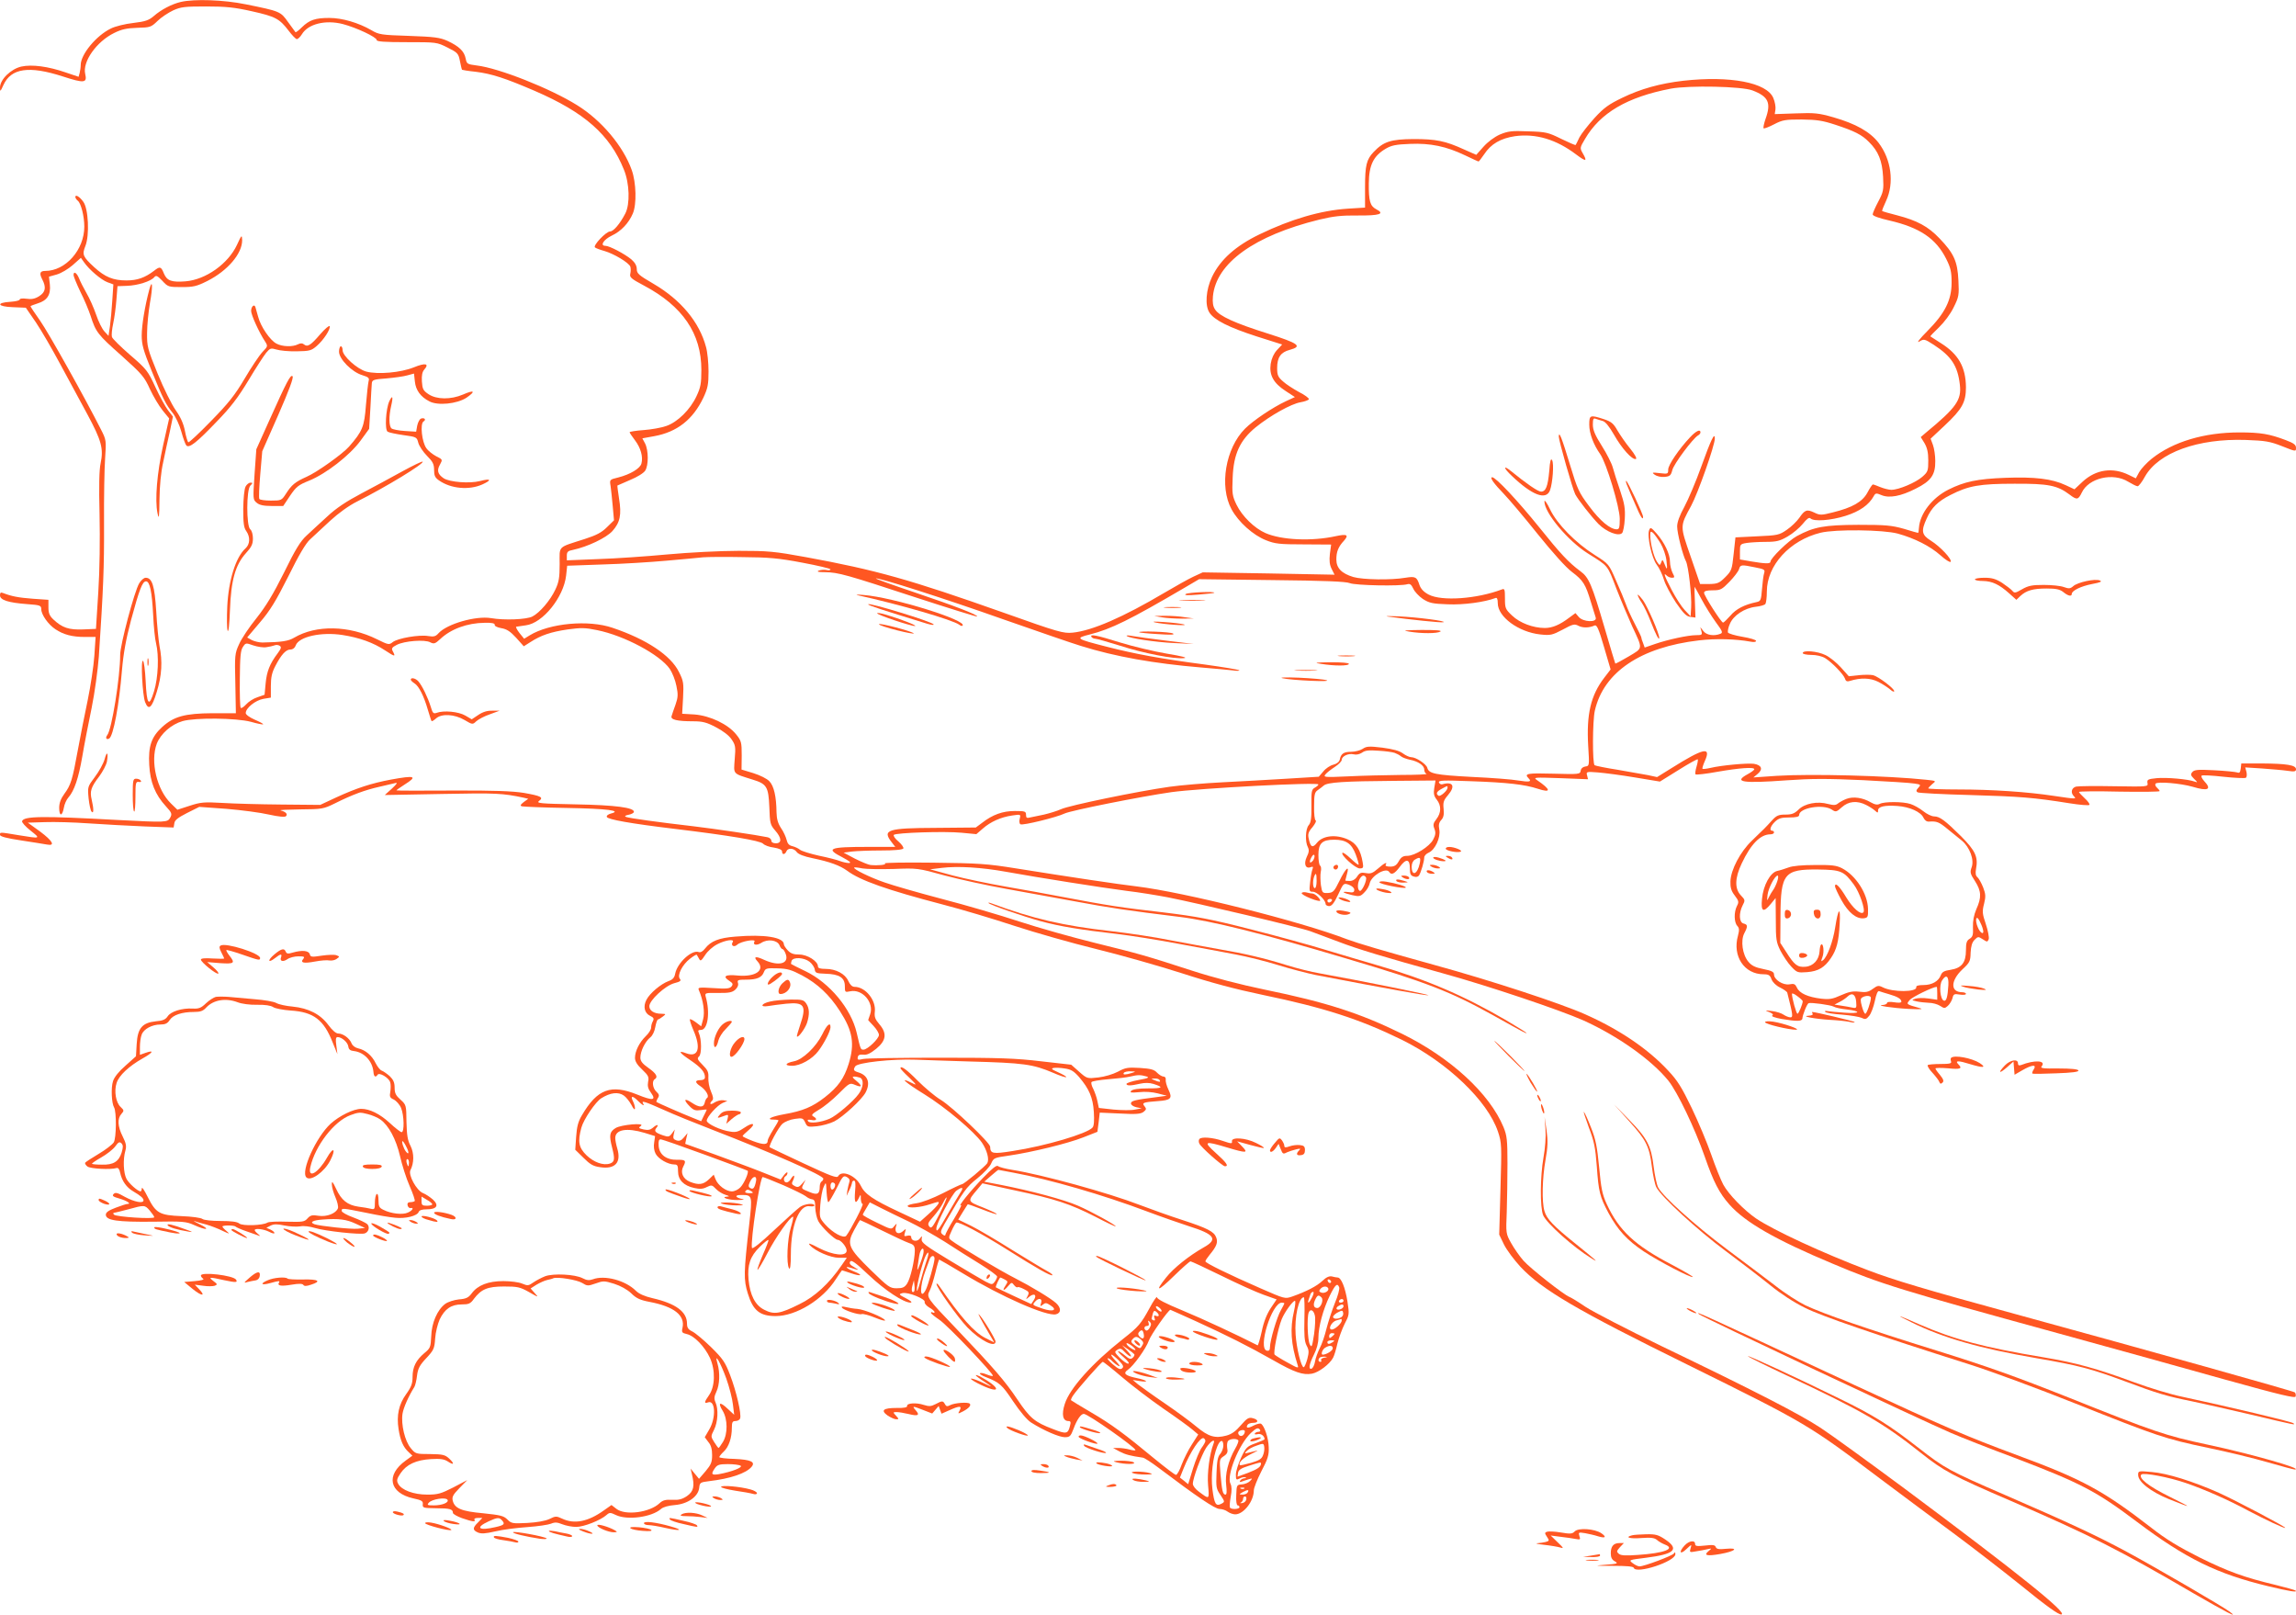<?xml version="1.0" standalone="no"?>
<!DOCTYPE svg PUBLIC "-//W3C//DTD SVG 20010904//EN"
 "http://www.w3.org/TR/2001/REC-SVG-20010904/DTD/svg10.dtd">
<svg version="1.0" xmlns="http://www.w3.org/2000/svg"
 width="1280pt" height="900pt" viewBox="0 0 1280 900"
 preserveAspectRatio="xMidYMid meet">
<g transform="translate(0,900) scale(0.1,-0.1)"
fill="#ff5722" stroke="none">
<path d="M1007 8989 c-50 -12 -109 -43 -149 -78 -28 -24 -47 -31 -115 -39 -45
-5 -102 -19 -125 -31 -81 -39 -168 -144 -168 -203 0 -13 -3 -33 -6 -45 l-6
-21 -71 24 c-98 34 -189 46 -248 33 -58 -13 -119 -72 -119 -117 0 -25 2 -24
19 14 43 94 142 109 331 48 120 -39 137 -37 125 14 -16 68 63 180 161 228 42
21 71 27 130 29 71 2 76 3 112 38 20 20 60 46 87 59 44 20 66 22 185 22 109 0
158 -5 255 -27 130 -29 153 -41 204 -108 18 -24 38 -45 45 -47 6 -1 19 11 29
27 34 57 130 82 228 57 76 -20 189 -73 189 -89 0 -9 44 -12 167 -12 167 0 168
0 228 -30 56 -28 61 -33 69 -75 5 -25 10 -47 12 -49 1 -1 36 -7 76 -11 88 -11
163 -35 328 -106 280 -121 420 -245 498 -439 32 -77 35 -193 8 -245 -30 -58
-66 -100 -85 -100 -22 0 -97 -79 -84 -89 4 -4 28 -13 53 -20 52 -15 136 -65
144 -87 3 -9 3 -26 0 -39 -5 -20 3 -28 75 -66 217 -115 321 -268 321 -470 0
-77 -4 -98 -27 -147 -35 -75 -105 -144 -168 -166 -28 -10 -85 -20 -127 -23
-43 -3 -78 -9 -78 -12 0 -3 14 -24 30 -45 32 -42 46 -92 36 -129 -6 -27 -62
-61 -129 -78 -49 -12 -49 -12 -43 -48 3 -20 8 -71 12 -113 l7 -78 -39 -38
c-30 -30 -59 -45 -124 -66 -155 -50 -140 -35 -140 -140 0 -75 -4 -100 -24
-142 -28 -60 -87 -129 -128 -150 -33 -17 -156 -22 -231 -9 -84 14 -245 -32
-292 -84 -16 -18 -26 -21 -57 -16 -50 9 -172 -12 -199 -34 -20 -16 -24 -15
-87 16 -157 78 -340 81 -462 9 -32 -19 -69 -25 -177 -27 -17 0 -43 6 -58 13
l-27 15 71 84 c57 66 90 121 159 258 58 118 98 185 121 205 18 17 68 63 111
103 48 44 105 85 151 108 163 82 376 212 365 222 -3 3 -54 -22 -113 -54 -59
-33 -162 -88 -228 -123 -85 -45 -141 -82 -191 -129 -40 -36 -91 -84 -115 -106
-34 -31 -63 -78 -125 -205 -61 -122 -101 -188 -154 -255 -40 -49 -84 -115 -97
-145 -24 -52 -25 -62 -21 -220 l3 -165 -130 0 c-155 -1 -216 -18 -281 -77 -60
-55 -78 -107 -72 -211 5 -96 33 -166 93 -231 33 -36 35 -42 24 -63 -15 -27
-22 -27 -294 -13 -420 23 -523 22 -532 -7 -2 -6 19 -30 47 -52 58 -46 58 -46
-65 -26 -109 18 -105 18 -105 2 0 -9 37 -19 118 -31 64 -10 129 -20 144 -23
48 -9 32 20 -39 73 l-68 49 95 3 c52 2 163 -1 245 -7 83 -6 223 -13 312 -17
l161 -6 4 24 c2 17 20 31 71 57 l68 34 152 -11 c84 -7 190 -21 237 -32 54 -12
89 -15 94 -9 12 11 -1 25 -29 32 -11 3 37 5 108 6 123 1 130 2 195 34 96 48
167 74 247 92 39 9 79 18 90 21 13 4 7 -6 -20 -31 l-40 -36 320 6 c302 6 337
4 455 -21 l25 -6 -25 -18 c-19 -15 -22 -20 -10 -24 8 -2 121 -7 251 -9 226 -4
309 -15 245 -31 -15 -4 -26 -12 -23 -19 4 -14 132 -37 382 -67 298 -36 472
-65 489 -82 8 -9 35 -19 61 -22 29 -5 45 -12 45 -22 0 -19 16 -18 24 1 8 21
42 19 58 -4 9 -12 39 -24 88 -34 97 -20 153 -41 193 -70 72 -54 222 -107 532
-188 105 -27 285 -81 400 -119 116 -38 320 -96 455 -129 135 -33 350 -94 478
-135 163 -53 299 -89 452 -121 342 -71 540 -135 775 -250 253 -125 479 -341
536 -512 21 -63 21 -75 14 -320 l-7 -254 27 -56 c15 -30 57 -86 92 -124 121
-128 315 -242 933 -546 662 -327 672 -333 1070 -633 129 -97 314 -234 410
-305 96 -71 266 -202 378 -292 145 -118 209 -163 224 -161 39 6 -245 233 -872
700 -201 149 -412 302 -470 340 -117 77 -372 208 -888 456 -191 93 -381 191
-422 218 -41 28 -82 53 -91 56 -31 12 -218 159 -256 202 -21 24 -52 68 -68 97
-30 53 -30 56 -25 174 2 66 4 188 4 270 0 132 -3 156 -22 203 -78 188 -296
388 -567 521 -235 115 -421 175 -762 245 -140 29 -290 68 -410 107 -259 84
-288 92 -539 154 -122 30 -311 83 -421 119 -109 36 -304 93 -432 126 -129 34
-272 75 -320 92 -79 27 -177 75 -169 83 2 2 22 0 46 -5 23 -4 102 -5 175 -3
130 5 134 5 282 -36 83 -22 238 -56 345 -75 107 -19 281 -51 385 -70 192 -36
287 -50 580 -86 179 -22 464 -93 930 -232 449 -133 580 -184 818 -316 172 -96
187 -104 187 -99 0 2 -51 34 -112 70 -242 141 -449 229 -718 307 -80 23 -210
62 -290 86 -80 25 -266 76 -415 114 -231 59 -302 72 -490 95 -234 27 -308 38
-555 85 -85 16 -231 43 -325 59 -93 16 -226 44 -295 62 l-125 34 65 8 c89 11
222 3 360 -22 177 -32 531 -88 670 -106 69 -8 172 -25 230 -36 159 -31 738
-168 795 -189 28 -10 99 -37 158 -59 107 -41 253 -85 582 -176 247 -68 652
-204 782 -262 191 -86 380 -220 474 -336 51 -64 147 -264 203 -424 49 -141 81
-203 138 -267 88 -99 257 -196 575 -329 267 -113 378 -147 1268 -391 292 -80
706 -195 920 -255 313 -87 391 -105 393 -94 2 9 0 19 -5 23 -8 7 -800 229
-1553 435 -506 138 -683 191 -827 246 -251 95 -525 222 -623 288 -67 46 -154
135 -183 189 -14 26 -44 101 -67 167 -23 66 -72 183 -109 260 -55 114 -79 153
-131 208 -113 122 -272 229 -463 314 -137 61 -524 188 -837 274 -300 83 -428
121 -490 144 -262 101 -909 263 -1175 295 -96 11 -376 53 -670 100 -162 26
-208 29 -462 32 -154 2 -276 0 -270 -4 12 -8 -36 -13 -80 -9 -11 1 -50 17 -86
35 l-64 34 45 6 c25 3 98 6 163 6 74 0 120 4 125 11 3 6 -9 23 -27 39 -19 15
-30 32 -26 37 13 12 281 21 376 12 l84 -8 36 31 c43 38 101 64 164 73 48 7 48
7 42 -18 -4 -14 -2 -28 4 -31 12 -8 203 39 246 60 35 17 427 95 595 119 157
22 820 57 820 43 0 -4 -9 -12 -20 -18 -18 -10 -20 -20 -19 -101 1 -70 -3 -94
-15 -108 -18 -20 -21 -92 -5 -122 8 -16 7 -29 -6 -55 -18 -39 -7 -68 22 -57
13 5 15 2 10 -11 -4 -10 -10 -42 -13 -72 -6 -51 -5 -54 15 -54 23 0 70 -45 71
-67 0 -7 9 -13 20 -13 14 0 28 17 50 64 30 65 30 65 60 55 18 -7 30 -18 30
-28 0 -14 -7 -17 -32 -13 -46 6 -31 -5 21 -17 39 -9 46 -7 67 15 14 13 27 36
30 51 9 43 92 91 109 63 12 -19 30 -10 59 29 35 48 56 44 56 -9 0 -31 4 -40
21 -45 14 -5 25 -2 30 6 11 17 29 79 29 100 0 9 11 21 25 27 36 16 67 84 59
128 -5 26 -2 40 11 54 13 14 16 31 13 62 -4 36 0 48 24 76 43 50 29 78 -31 61
-7 -2 -16 2 -19 10 -4 12 23 13 179 7 202 -7 299 -18 372 -42 76 -25 75 -6 -4
48 -23 16 -16 16 130 11 l154 -6 -5 21 c-6 21 -4 22 60 17 37 -3 130 -15 207
-28 l139 -23 103 64 c57 36 106 63 108 60 2 -2 -1 -21 -7 -41 -6 -20 -9 -40
-5 -43 3 -3 59 3 124 15 121 21 203 27 203 14 0 -5 -17 -17 -37 -28 -81 -44
-30 -52 217 -34 140 10 225 10 425 1 137 -7 267 -15 288 -19 35 -5 37 -7 22
-23 -13 -14 -14 -20 -4 -26 7 -4 139 -11 293 -15 278 -8 354 -14 554 -46 56
-9 106 -13 110 -9 4 4 -8 21 -26 37 -17 16 -32 32 -32 35 0 4 101 5 225 2 124
-2 225 -1 225 3 0 3 -7 12 -15 19 -8 7 -12 17 -8 22 8 14 142 2 207 -17 86
-26 108 -15 64 32 -12 13 -18 26 -14 30 3 4 58 1 121 -6 63 -7 119 -9 125 -6
6 3 7 18 4 32 l-7 26 94 -6 c52 -4 115 -9 142 -13 39 -6 47 -4 47 9 0 23 -53
31 -190 32 l-115 0 -3 -28 c-3 -22 -7 -27 -20 -22 -9 3 -66 9 -127 12 -92 5
-112 3 -123 -10 -11 -13 -9 -19 10 -38 21 -20 21 -21 3 -15 -38 14 -158 24
-212 19 -49 -5 -54 -8 -51 -27 4 -21 3 -21 -185 -18 -104 2 -200 1 -213 -2
-26 -7 -32 -34 -12 -54 16 -16 12 -16 -110 2 -150 23 -350 36 -534 36 -92 0
-168 3 -168 6 0 3 10 14 22 24 23 18 23 18 -32 24 -215 23 -645 34 -835 22
l-130 -9 24 20 c31 26 22 49 -21 56 -36 5 -181 -8 -243 -23 -22 -5 -41 -7 -44
-5 -2 3 4 23 14 45 36 81 -8 71 -188 -42 l-79 -49 -51 11 c-29 5 -105 19 -170
30 -65 10 -122 22 -127 25 -13 8 -12 247 1 304 49 215 255 354 581 392 94 11
204 8 286 -7 19 -4 32 -2 32 4 0 6 -34 16 -76 23 -42 7 -78 18 -81 24 -2 7 2
29 11 48 19 47 82 88 143 95 27 3 51 10 55 16 4 6 8 37 8 69 0 146 128 286
300 328 84 20 348 17 430 -5 94 -26 181 -70 238 -121 28 -25 53 -41 57 -36 8
14 -58 85 -111 118 -51 32 -55 53 -23 123 27 61 63 96 132 131 101 52 164 63
357 63 189 1 239 -9 307 -60 42 -32 49 -30 69 11 38 81 174 113 259 60 22 -13
45 -25 52 -25 6 0 25 24 41 54 76 134 295 213 562 204 110 -4 134 -8 203 -35
76 -30 77 -31 77 -9 0 17 -12 26 -57 43 -90 34 -139 43 -258 43 -197 0 -371
-52 -490 -147 -27 -22 -58 -55 -69 -74 l-19 -35 -39 19 c-89 44 -183 31 -257
-37 l-46 -43 -49 23 c-77 36 -173 47 -336 41 -158 -6 -228 -21 -318 -66 -91
-46 -158 -133 -164 -212 -1 -16 -3 -29 -5 -29 -2 0 -38 10 -80 23 -68 19 -101
22 -253 22 -190 -1 -247 -11 -343 -63 -46 -25 -147 -123 -147 -143 0 -12 -30
-11 -107 2 l-63 11 0 43 c0 41 1 43 38 49 20 3 69 6 107 6 59 0 78 5 121 30
28 16 66 48 84 70 23 29 36 38 43 31 19 -19 113 -12 196 14 79 25 130 61 157
110 9 17 14 18 42 6 44 -19 108 -7 191 35 87 43 111 78 110 155 0 30 -6 70
-13 89 l-13 35 79 74 c97 91 118 129 118 213 -1 112 -42 184 -139 245 -31 20
-57 37 -59 38 -2 2 20 24 47 50 30 29 64 74 82 111 30 60 31 69 27 151 -5 106
-25 151 -106 235 -63 66 -124 99 -236 128 -44 11 -81 22 -83 24 -2 2 8 27 22
57 46 99 29 230 -42 323 -47 61 -126 106 -251 142 -84 24 -106 26 -211 22
l-117 -4 4 26 c2 15 -3 43 -12 64 -36 86 -241 125 -501 96 -130 -15 -238 -45
-341 -95 -75 -36 -103 -56 -155 -113 -35 -39 -73 -87 -84 -108 -10 -22 -20
-41 -21 -42 -2 -2 -37 13 -80 34 -73 36 -84 39 -184 42 -93 4 -113 1 -159 -18
-31 -14 -67 -41 -91 -68 l-40 -45 -68 30 c-105 48 -156 58 -282 58 -126 -1
-167 -14 -222 -72 -40 -42 -48 -74 -48 -197 l0 -113 -97 -6 c-150 -10 -315
-58 -491 -143 -133 -64 -219 -141 -265 -237 -34 -71 -41 -160 -14 -200 27 -41
108 -82 263 -132 l142 -45 -29 -31 c-18 -20 -30 -46 -35 -77 -9 -62 15 -107
83 -151 l52 -34 -50 -23 c-73 -34 -182 -107 -228 -153 -109 -109 -145 -322
-75 -450 38 -70 120 -144 192 -172 50 -20 75 -23 210 -23 l153 -1 -7 -52 c-4
-38 -2 -60 10 -84 l16 -32 -367 7 -368 6 -52 -24 c-28 -13 -101 -54 -162 -90
-230 -136 -402 -211 -511 -222 -51 -5 -78 2 -384 111 -523 185 -711 238 -1104
310 -175 32 -210 35 -375 35 -102 0 -276 -9 -396 -20 -117 -11 -292 -23 -387
-26 l-174 -7 0 26 c0 21 6 27 33 32 84 18 186 67 221 105 43 48 52 91 37 182
-6 39 -10 71 -9 72 2 1 34 15 71 31 39 16 75 38 84 52 19 29 19 113 -1 152
l-15 28 66 12 c128 23 216 93 274 214 25 54 29 74 29 147 0 47 -6 108 -14 136
-37 139 -140 263 -294 353 -81 47 -92 57 -92 81 0 19 -10 37 -31 55 -38 31
-122 75 -144 75 -32 0 -10 35 36 57 51 24 94 69 117 123 22 51 19 172 -6 242
-47 133 -169 278 -305 362 -149 93 -437 207 -559 221 -54 7 -56 9 -62 39 -8
41 -37 68 -101 98 -43 19 -72 23 -215 28 -155 5 -168 7 -210 32 -71 41 -162
68 -234 68 -78 0 -111 -11 -153 -52 -18 -18 -34 -30 -36 -27 -2 2 -20 28 -41
56 -42 59 -43 60 -236 99 -121 25 -287 31 -363 13z m8763 -493 c89 -34 105
-69 73 -158 -9 -26 -14 -50 -11 -53 3 -3 29 7 58 22 48 25 63 27 155 27 83 -1
116 -6 186 -29 107 -35 149 -56 188 -96 53 -52 74 -105 79 -194 4 -74 2 -84
-27 -139 -17 -32 -31 -64 -31 -71 0 -8 35 -21 93 -34 169 -39 260 -100 317
-214 25 -50 30 -72 30 -132 0 -98 -37 -171 -136 -271 -41 -41 -61 -67 -45 -58
27 16 29 16 82 -18 98 -64 133 -117 145 -222 10 -85 -19 -127 -190 -268 l-28
-24 21 -34 c15 -26 21 -52 21 -96 0 -58 -2 -64 -34 -92 -37 -32 -131 -72 -172
-72 -13 0 -41 7 -61 15 -19 8 -38 15 -42 15 -3 0 -17 -20 -30 -45 -28 -52 -84
-84 -194 -111 -63 -16 -71 -16 -102 -1 -42 20 -53 16 -84 -29 -14 -20 -45 -50
-70 -67 -42 -29 -51 -31 -165 -36 l-121 -6 -10 -92 c-9 -88 -12 -95 -47 -130
-33 -33 -43 -37 -89 -38 l-51 0 -53 154 c-60 173 -60 166 3 282 38 70 132 337
132 375 0 39 -22 -8 -75 -155 -30 -84 -73 -185 -95 -226 -26 -47 -40 -85 -40
-109 0 -38 31 -160 49 -194 14 -27 33 -194 29 -257 l-3 -50 -33 35 c-18 19
-50 69 -72 111 -41 79 -49 102 -28 81 7 -7 20 -12 29 -12 16 0 16 3 3 28 -7
15 -14 42 -14 61 0 43 -30 106 -74 157 -31 35 -35 37 -42 20 -13 -33 14 -156
42 -193 14 -18 32 -56 40 -83 8 -28 39 -85 67 -128 42 -61 59 -78 81 -80 l28
-4 -3 86 c-2 47 -3 86 -2 86 1 0 18 -31 39 -70 20 -38 56 -95 79 -127 37 -50
41 -59 27 -65 -37 -15 -79 -8 -96 15 l-17 22 6 -22 c6 -21 3 -23 -29 -23 -45
0 -156 -24 -229 -49 l-58 -20 -9 25 c-6 14 -10 28 -10 32 0 3 -16 37 -36 75
-20 38 -42 87 -50 110 -8 22 -32 81 -55 132 -40 92 -40 92 -117 141 -108 68
-211 173 -250 254 -17 36 -32 57 -32 46 -1 -63 131 -221 243 -291 115 -72 107
-62 158 -195 27 -69 67 -163 88 -210 61 -131 62 -120 -20 -169 -39 -23 -72
-41 -74 -39 -1 2 -28 90 -59 197 -71 242 -88 283 -135 317 -66 49 -112 98
-229 244 -121 150 -243 280 -263 280 -16 0 8 -34 67 -95 27 -28 111 -127 186
-221 84 -104 158 -187 192 -212 62 -47 75 -67 105 -167 12 -38 24 -78 27 -87
9 -29 -72 -25 -95 4 l-18 21 -34 -25 c-54 -41 -95 -58 -137 -58 -65 0 -139 28
-182 69 -38 36 -40 41 -40 96 0 50 -2 56 -17 50 -139 -53 -335 -67 -408 -29
-27 14 -43 31 -51 52 -15 47 -23 51 -79 42 -81 -14 -237 -11 -290 4 -66 20
-95 50 -95 98 0 43 11 71 43 105 28 32 16 38 -45 25 -136 -30 -304 -22 -393
17 -62 27 -130 94 -161 157 -24 50 -26 62 -22 152 5 132 41 209 129 281 82 66
197 130 249 139 24 4 45 12 47 17 1 6 -23 24 -55 40 -31 17 -72 43 -89 59 -28
24 -33 35 -33 75 0 59 20 88 70 101 73 20 51 36 -122 91 -184 58 -270 97 -294
134 -12 18 -15 39 -12 74 18 185 231 338 593 427 79 19 124 24 213 23 124 -1
155 9 104 35 -34 18 -42 46 -41 145 1 101 26 152 94 192 32 19 57 24 135 27
115 5 203 -14 306 -63 40 -19 74 -35 77 -35 2 0 16 18 31 40 38 58 92 89 172
101 116 16 230 -18 341 -102 56 -42 64 -40 36 8 -16 28 -15 31 13 78 85 146
235 234 479 281 102 19 395 13 455 -10z m-512 -2525 c14 -24 29 -66 32 -93 7
-55 4 -60 -11 -20 -10 25 -12 25 -18 7 -7 -18 -9 -18 -24 5 -18 28 -36 100
-37 144 0 25 2 27 16 16 8 -8 27 -34 42 -59z m-4785 -107 c86 -16 157 -33 157
-37 0 -5 -10 -7 -22 -4 -13 3 -32 1 -43 -3 -14 -6 -4 -9 35 -9 74 -1 119 -14
509 -142 184 -60 336 -107 338 -105 8 8 -127 60 -341 132 -125 42 -225 78
-223 80 8 8 384 -112 708 -227 189 -66 385 -134 435 -149 192 -60 408 -98 669
-120 72 -6 150 -13 175 -16 25 -4 42 -3 39 0 -4 4 -89 18 -190 32 -251 33
-390 59 -547 99 -176 45 -180 48 -96 69 118 30 222 81 529 261 l80 47 405 -5
c295 -3 413 -8 435 -17 31 -13 284 -18 321 -6 15 4 22 -2 33 -25 7 -16 31 -42
53 -57 36 -23 53 -27 139 -30 87 -4 206 12 266 35 9 4 13 -6 13 -29 0 -76 116
-161 237 -174 57 -6 66 -4 125 27 57 31 66 33 88 21 24 -12 59 -12 90 2 12 5
23 -19 52 -119 l37 -126 -36 -47 c-75 -98 -99 -203 -89 -378 7 -112 7 -113
-16 -116 -14 -2 -24 -11 -26 -24 -3 -19 -8 -20 -152 -16 -146 4 -165 1 -138
-26 19 -19 5 -22 -58 -12 -32 6 -149 15 -259 20 -204 11 -240 18 -248 51 -6
21 -63 59 -90 59 -10 0 -31 10 -46 21 -20 15 -55 24 -114 32 -75 9 -89 8 -111
-7 -14 -9 -43 -16 -64 -16 -41 0 -57 -11 -63 -44 -3 -12 -16 -23 -36 -28 -17
-4 -43 -21 -56 -38 l-25 -29 -179 -11 c-98 -6 -259 -15 -358 -20 -99 -5 -232
-16 -295 -25 -178 -25 -560 -104 -605 -125 -22 -10 -65 -23 -95 -30 -30 -6
-65 -13 -77 -16 -19 -5 -23 -2 -23 15 0 19 -6 21 -62 21 -68 0 -124 -20 -183
-66 l-35 -26 -222 -2 c-271 -1 -301 -11 -247 -80 l20 -26 -153 0 c-218 0 -238
-9 -140 -59 39 -21 50 -30 35 -31 -12 0 -34 5 -50 11 -15 6 -68 20 -118 30
-49 11 -97 26 -105 33 -8 7 -27 16 -42 20 -19 4 -28 14 -33 36 -4 16 -17 45
-31 65 -17 26 -24 50 -25 88 -1 87 -14 146 -40 173 -13 14 -51 33 -89 45 l-66
20 1 78 c0 74 -2 82 -31 118 -46 57 -145 104 -232 111 l-69 4 5 89 c4 81 3 93
-23 144 -45 92 -180 182 -370 246 -134 46 -351 26 -462 -42 l-31 -19 -26 32
c-14 18 -22 34 -18 35 4 1 28 4 54 8 94 12 210 156 224 277 l6 55 197 7 c108
3 268 13 356 21 88 8 180 16 205 19 25 2 124 3 220 1 145 -1 202 -6 333 -31z
m5311 -26 c52 -10 57 -13 51 -32 -4 -12 -9 -51 -12 -89 -5 -63 -7 -68 -32 -73
-66 -14 -113 -38 -144 -75 -19 -21 -37 -39 -41 -39 -10 0 -106 150 -106 166 0
10 14 14 48 14 44 0 51 4 94 48 25 26 49 57 53 70 7 25 12 26 89 10z m-7026
-320 c-2 -7 14 -15 37 -19 30 -5 50 -18 83 -54 l42 -47 38 24 c57 37 112 56
207 70 74 10 97 10 164 -4 153 -31 350 -137 405 -216 14 -21 31 -63 37 -95 10
-47 9 -64 -5 -104 -10 -26 -19 -55 -22 -64 -7 -20 31 -29 121 -29 52 0 75 -6
126 -33 39 -20 73 -46 87 -67 22 -32 24 -42 18 -111 -6 -87 -14 -78 100 -114
79 -24 88 -40 93 -153 3 -90 5 -99 32 -130 37 -42 39 -72 4 -72 -15 0 -25 6
-25 15 0 8 -10 17 -22 19 -57 12 -295 47 -413 61 -191 22 -358 45 -375 52 -10
4 -5 8 14 12 17 3 30 11 30 16 2 24 -103 38 -324 42 -197 4 -222 6 -205 19 27
20 12 28 -85 45 -63 10 -167 14 -397 13 -172 -1 -313 -1 -313 1 0 2 20 16 45
32 75 47 60 53 -76 28 -107 -20 -191 -47 -304 -99 l-90 -42 -215 2 c-118 1
-267 5 -330 9 -103 6 -122 4 -183 -16 l-68 -22 -35 34 c-80 77 -117 235 -80
334 22 56 81 108 144 126 69 20 299 18 381 -4 35 -10 66 -16 68 -14 2 3 -19
14 -47 26 -29 13 -50 28 -50 37 0 28 54 71 98 79 l42 7 0 64 c0 49 6 76 25
112 33 64 59 92 84 92 13 0 25 9 30 24 19 48 142 75 260 57 96 -15 173 -43
238 -86 55 -36 60 -37 43 -5 -9 16 -5 22 22 36 42 22 157 31 187 14 20 -10 27
-8 55 18 59 56 150 90 249 91 39 1 56 -3 55 -11z m-1273 -125 c16 2 37 7 45
10 8 4 21 3 29 -2 11 -7 9 -15 -11 -42 -44 -58 -61 -102 -67 -167 l-6 -64 -40
-14 c-22 -7 -50 -25 -63 -40 -13 -14 -26 -23 -30 -19 -4 4 -6 76 -5 161 1 121
4 160 17 178 15 23 16 24 58 9 24 -8 56 -13 73 -10z m6290 -589 c11 -4 27 -12
35 -19 8 -7 31 -15 49 -19 47 -9 81 -32 81 -55 0 -11 6 -22 13 -24 6 -3 -58
-6 -144 -6 -86 -1 -218 -4 -295 -8 -133 -6 -138 -5 -124 12 8 10 32 28 52 41
21 14 38 31 38 39 0 20 37 38 66 31 15 -4 33 0 47 9 17 13 38 15 92 11 39 -2
79 -8 90 -12z m221 -195 c-5 -32 -2 -46 14 -66 26 -33 25 -73 -2 -108 -18 -23
-20 -32 -11 -55 8 -21 6 -34 -7 -59 -20 -39 -103 -91 -145 -91 -23 0 -34 -7
-47 -30 -13 -23 -24 -30 -48 -30 -18 0 -29 4 -25 10 12 19 -8 10 -43 -21 -29
-25 -40 -30 -67 -25 -27 5 -35 2 -49 -19 -10 -16 -26 -25 -41 -25 -14 0 -25 1
-25 3 0 1 4 17 9 35 16 54 -7 34 -42 -38 -29 -59 -35 -65 -64 -67 -31 -1 -32
1 -39 43 -3 25 -4 58 -1 74 4 16 2 32 -3 35 -6 3 -10 30 -10 60 0 65 21 85 88
85 66 0 97 -21 120 -82 11 -29 18 -55 16 -57 -2 -3 -22 13 -44 34 -22 21 -43
36 -46 32 -12 -11 72 -87 96 -87 20 0 22 4 17 33 -12 71 -36 108 -84 129 -66
29 -138 21 -170 -18 -25 -32 -37 -27 -47 22 -6 25 -2 38 21 64 15 19 23 35 18
37 -6 2 -10 37 -9 79 0 64 3 79 20 90 10 7 26 19 34 26 20 18 114 24 389 26
l234 2 -7 -41z m74 1 c0 -16 -40 -51 -50 -45 -17 11 -11 24 18 39 33 18 32 18
32 6z m-750 -406 c-18 -21 -24 -10 -9 18 8 14 14 18 17 10 2 -7 -2 -19 -8 -28z
m595 -16 c-13 -62 -45 -74 -45 -18 0 17 7 33 18 39 28 17 34 13 27 -21z m-575
-98 c0 -22 -4 -40 -10 -40 -11 0 -13 39 -4 64 10 26 14 19 14 -24z m275 20 c8
-14 -23 -82 -35 -75 -13 8 -13 41 0 66 12 21 25 25 35 9z m-190 -130 c-3 -5
-10 -10 -16 -10 -5 0 -9 5 -9 10 0 6 7 10 16 10 8 0 12 -4 9 -10z"/>
<path d="M8860 6633 c0 -49 24 -112 61 -164 34 -48 109 -295 109 -361 0 -49
-3 -58 -17 -58 -36 0 -93 47 -153 128 -58 77 -66 95 -107 230 -46 152 -62 193
-63 159 0 -22 77 -293 92 -322 17 -32 89 -124 130 -166 43 -43 111 -70 131
-50 6 6 13 42 15 79 3 57 -1 84 -26 158 -17 49 -35 107 -41 129 -6 22 -33 76
-61 120 -38 60 -50 89 -50 118 0 32 3 38 16 33 9 -3 26 -9 38 -12 15 -3 37
-30 64 -77 43 -76 102 -142 122 -135 7 2 -6 26 -32 58 -25 30 -56 76 -71 101
-22 39 -34 49 -76 63 -77 25 -81 23 -81 -31z"/>
<path d="M9422 6563 c-62 -66 -122 -154 -122 -180 0 -25 -2 -25 -47 -20 -43 5
-46 4 -28 -9 11 -8 35 -14 54 -12 30 3 36 7 44 38 8 34 115 177 143 193 8 4
14 12 14 17 0 20 -24 9 -58 -27z"/>
<path d="M8637 6375 c-8 -86 -19 -115 -46 -115 -17 0 -82 45 -168 115 -45 36
-42 17 5 -27 113 -108 191 -138 213 -81 15 41 23 148 12 168 -7 13 -12 -2 -16
-60z"/>
<path d="M9074 6288 c7 -18 26 -62 42 -98 29 -69 44 -93 44 -71 0 17 -87 201
-94 201 -4 0 0 -15 8 -32z"/>
<path d="M9130 5684 c0 -5 10 -25 23 -44 13 -19 35 -66 50 -105 28 -72 47
-108 47 -90 0 25 -64 172 -90 209 -17 22 -30 36 -30 30z"/>
<path d="M6610 5689 c-10 -7 11 -8 70 -3 47 4 87 8 89 10 10 9 -146 3 -159 -7z"/>
<path d="M4780 5683 c233 -51 535 -139 568 -165 7 -6 15 -8 18 -5 30 29 -385
158 -552 171 -32 3 -48 2 -34 -1z"/>
<path d="M6588 5653 c34 -2 88 -2 120 0 31 2 3 3 -63 3 -66 0 -92 -1 -57 -3z"/>
<path d="M4840 5632 c0 -6 74 -30 328 -108 23 -7 40 -9 37 -4 -10 16 -365 124
-365 112z"/>
<path d="M6498 5613 c23 -2 59 -2 80 0 20 2 1 4 -43 4 -44 0 -61 -2 -37 -4z"/>
<path d="M4890 5582 c0 -9 189 -72 211 -71 17 1 -83 40 -158 62 -29 9 -53 13
-53 9z"/>
<path d="M6480 5559 c25 -4 74 -7 110 -7 l65 1 -50 7 c-27 5 -77 8 -110 8
l-60 -1 45 -8z"/>
<path d="M7735 5564 c131 -18 295 -35 311 -32 27 6 -144 28 -251 33 -49 2 -76
2 -60 -1z"/>
<path d="M6440 5531 c45 -11 193 -21 160 -11 -14 4 -63 10 -110 13 -54 4 -72
3 -50 -2z"/>
<path d="M4900 5521 c0 -5 46 -20 101 -34 56 -14 97 -21 93 -17 -13 13 -194
60 -194 51z"/>
<path d="M7855 5480 c71 -12 157 -11 175 0 10 7 -24 9 -105 9 -96 -1 -110 -3
-70 -9z"/>
<path d="M6351 5476 c2 -2 49 -7 104 -10 70 -5 96 -4 85 3 -13 10 -199 16
-189 7z"/>
<path d="M6085 5450 c3 -5 13 -10 22 -10 8 0 70 -18 138 -39 130 -42 299 -75
356 -69 22 2 -11 11 -96 25 -71 12 -188 40 -260 62 -131 41 -171 49 -160 31z"/>
<path d="M6281 5456 c12 -13 159 -35 265 -40 l109 -5 -150 18 c-82 10 -168 22
-190 26 -22 4 -37 5 -34 1z"/>
<path d="M7468 5343 c23 -2 59 -2 80 0 20 2 1 4 -43 4 -44 0 -61 -2 -37 -4z"/>
<path d="M7365 5300 c73 -12 155 -12 155 0 0 6 -40 9 -102 9 -88 -1 -96 -3
-53 -9z"/>
<path d="M7228 5263 c28 -2 76 -2 105 0 28 2 5 3 -53 3 -58 0 -81 -1 -52 -3z"/>
<path d="M7150 5220 c50 -12 283 -22 245 -11 -16 5 -86 11 -155 14 -74 3 -111
1 -90 -3z"/>
<path d="M2290 5212 c0 -4 9 -13 20 -20 25 -15 53 -71 75 -147 10 -33 19 -62
21 -64 2 -2 13 4 25 15 31 28 103 24 159 -9 44 -26 45 -26 65 -7 12 11 46 29
76 39 l54 20 -41 0 c-28 1 -53 -7 -78 -24 l-36 -24 -36 21 c-38 22 -120 30
-160 15 -18 -6 -22 -2 -33 35 -16 51 -47 116 -69 141 -15 17 -42 23 -42 9z"/>
<path d="M7435 4171 c-6 -11 9 -23 19 -14 9 9 7 23 -3 23 -6 0 -12 -4 -16 -9z"/>
<path d="M420 7902 c0 -5 6 -15 14 -21 18 -15 36 -87 36 -144 0 -129 -104
-247 -218 -247 -29 0 -34 -13 -17 -46 24 -46 19 -72 -17 -95 -24 -15 -43 -18
-70 -14 -22 3 -38 1 -38 -4 0 -6 -23 -11 -52 -13 -82 -5 -73 -27 13 -30 l73
-3 57 -83 c31 -46 91 -150 134 -230 44 -81 112 -207 152 -281 79 -147 91 -191
74 -273 -8 -36 -10 -127 -6 -283 3 -142 1 -309 -7 -435 l-13 -205 -72 -3 c-79
-3 -116 9 -166 56 -21 20 -27 35 -27 67 l0 42 -87 6 c-81 6 -120 14 -166 32
-13 5 -17 2 -17 -13 0 -26 45 -41 152 -49 72 -5 78 -8 78 -28 0 -30 38 -85 79
-112 45 -30 93 -43 165 -43 l59 0 -7 -105 c-4 -58 -21 -169 -37 -247 -17 -79
-41 -204 -55 -278 -30 -166 -39 -195 -75 -244 -20 -27 -29 -52 -29 -78 0 -49
17 -49 26 0 3 20 15 46 25 57 33 37 57 108 78 230 11 66 35 188 52 270 17 84
34 209 40 285 25 378 30 496 29 740 -1 146 2 311 6 366 7 99 6 103 -23 160
-90 178 -292 539 -339 606 -30 42 -54 79 -54 81 0 2 18 9 40 16 53 16 74 48
68 105 l-5 44 43 12 c25 7 65 31 90 53 l45 40 17 -24 c28 -41 96 -99 131 -112
l33 -12 -6 -90 c-3 -49 -9 -114 -13 -143 l-8 -54 -22 24 c-13 13 -34 55 -47
94 -13 38 -37 92 -53 119 -16 28 -35 65 -42 83 -13 32 -31 43 -31 19 0 -7 17
-49 38 -93 22 -43 47 -104 57 -134 29 -91 40 -105 171 -221 116 -104 129 -119
160 -188 19 -41 51 -94 71 -119 l36 -44 -33 -147 c-35 -157 -47 -307 -32 -381
8 -38 10 -27 11 75 1 77 8 153 21 210 10 50 27 127 37 171 l17 82 -27 35 c-15
20 -47 78 -71 130 -41 89 -49 100 -140 178 -53 46 -99 91 -102 101 -3 10 0 43
7 75 7 32 15 92 18 133 l6 75 54 2 c58 2 132 25 151 48 10 12 17 9 45 -20 31
-34 35 -35 107 -35 66 0 84 4 144 34 113 57 195 153 194 228 -1 31 -3 30 -29
-27 -49 -105 -174 -194 -287 -203 -77 -6 -103 3 -120 43 -16 40 -22 42 -55 16
-51 -39 -94 -54 -154 -54 -74 0 -120 19 -180 74 -64 59 -68 70 -49 118 24 60
17 209 -12 247 -21 29 -44 42 -44 26z"/>
<path d="M832 7385 c-24 -90 -42 -198 -42 -255 0 -50 9 -83 55 -196 66 -162
79 -187 118 -236 16 -20 38 -67 48 -104 10 -37 23 -72 28 -77 16 -16 58 17
168 132 79 81 120 135 178 231 41 69 86 138 99 154 22 26 26 27 57 18 19 -6
69 -11 113 -10 72 1 82 4 112 30 39 34 77 93 72 110 -2 6 -26 -14 -53 -45 -53
-62 -71 -73 -91 -56 -9 7 -18 7 -33 0 -28 -15 -87 -14 -120 4 -35 18 -88 95
-102 150 -6 22 -13 46 -15 53 -6 20 -24 4 -24 -21 0 -22 44 -119 77 -169 17
-27 17 -28 -14 -60 -17 -18 -62 -85 -99 -148 -55 -93 -91 -138 -188 -237 -65
-67 -122 -120 -126 -118 -4 2 -13 31 -19 63 -8 41 -24 77 -51 115 -22 31 -68
123 -101 204 -57 140 -60 152 -59 228 0 44 8 119 16 167 17 92 14 140 -4 73z"/>
<path d="M1890 7040 c0 -41 72 -114 130 -131 35 -11 40 -16 35 -33 -3 -12 -10
-72 -15 -135 -9 -119 -19 -144 -94 -230 -36 -41 -179 -143 -236 -168 -65 -29
-84 -45 -116 -95 -24 -37 -26 -38 -84 -38 -32 0 -61 4 -64 9 -4 5 -1 67 5 138
l11 128 90 204 c59 135 86 207 79 214 -11 11 -31 -26 -131 -249 l-71 -158 -10
-141 c-9 -136 -9 -140 12 -157 15 -13 39 -18 84 -18 l64 0 38 57 c34 50 46 60
106 84 94 38 227 141 287 223 l48 66 7 117 c3 65 7 127 8 138 2 18 12 21 82
26 44 4 96 11 116 17 l37 10 5 -45 c5 -48 32 -85 81 -110 47 -25 153 -14 206
20 54 37 45 46 -19 18 -68 -29 -147 -28 -192 2 -30 20 -34 29 -37 71 -2 34 2
53 13 66 30 34 7 39 -57 13 -74 -30 -201 -41 -266 -24 -51 14 -132 87 -132
119 0 12 -4 22 -10 22 -5 0 -10 -14 -10 -30z"/>
<path d="M2170 6763 c-19 -43 -26 -158 -9 -169 8 -5 47 -13 88 -19 73 -10 75
-11 83 -43 5 -18 27 -51 48 -72 33 -33 40 -47 40 -79 0 -32 5 -43 28 -59 66
-46 167 -55 241 -22 55 25 48 35 -13 19 -59 -15 -168 -6 -202 15 -34 23 -40
44 -21 77 15 28 15 28 -21 46 -19 10 -45 30 -55 45 -25 34 -36 136 -16 149 17
10 5 23 -14 16 -8 -3 -17 -21 -21 -39 l-6 -34 -63 4 c-34 2 -68 9 -74 14 -15
12 -16 67 -2 127 12 52 7 62 -11 24z"/>
<path d="M1369 6288 c-7 -13 -12 -65 -13 -123 0 -79 3 -106 17 -125 23 -33 21
-73 -4 -96 -55 -49 -95 -179 -102 -324 -3 -63 -2 -124 2 -135 5 -12 10 34 13
115 6 166 30 252 89 317 31 34 39 50 39 82 0 22 -6 44 -15 51 -22 18 -22 222
1 244 14 14 14 16 0 16 -8 0 -21 -10 -27 -22z"/>
<path d="M776 5749 c-27 -45 -106 -343 -106 -398 0 -124 -47 -418 -72 -448
-12 -15 -5 -28 11 -19 23 15 55 185 71 381 8 93 22 171 50 277 47 174 64 218
84 218 21 0 33 -55 40 -190 3 -63 10 -133 16 -155 17 -70 12 -191 -11 -267
-28 -93 -41 -77 -47 57 -3 58 -9 108 -15 112 -13 8 -3 -191 12 -230 19 -49 38
-33 65 57 28 91 33 169 15 257 -5 30 -14 116 -18 192 -9 144 -23 187 -59 187
-10 0 -26 -14 -36 -31z"/>
<path d="M11010 5771 c0 -5 20 -9 45 -9 52 -1 91 -20 146 -69 l40 -36 22 21
c33 31 71 42 146 42 53 0 74 -4 94 -20 27 -22 47 -26 47 -10 0 18 51 43 113
55 48 9 58 14 43 20 -26 11 -124 -10 -148 -32 -16 -14 -24 -15 -52 -5 -18 7
-68 12 -112 12 -65 0 -86 -4 -121 -24 -38 -22 -43 -23 -55 -8 -7 8 -33 28 -57
44 -35 22 -57 28 -98 28 -29 0 -53 -4 -53 -9z"/>
<path d="M10050 5360 c0 -5 21 -10 48 -10 28 0 59 -7 77 -18 39 -24 103 -91
111 -115 4 -14 12 -17 27 -12 61 19 114 17 158 -5 24 -12 54 -32 67 -43 12
-11 22 -15 22 -9 0 15 -87 81 -118 89 -13 3 -49 3 -79 0 l-56 -6 -44 49 c-24
27 -63 58 -86 69 -45 22 -127 29 -127 11z"/>
<path d="M822 5310 c0 -19 2 -27 5 -17 2 9 2 25 0 35 -3 9 -5 1 -5 -18z"/>
<path d="M583 4768 c-7 -24 -31 -68 -54 -98 -41 -55 -41 -55 -35 -120 4 -36
11 -69 17 -74 12 -13 12 16 0 68 -11 46 -4 69 43 130 19 26 38 62 42 81 9 52
0 62 -13 13z"/>
<path d="M740 4571 c0 -50 3 -92 8 -94 4 -3 7 34 7 81 0 79 2 87 19 84 11 -2
15 1 11 7 -3 6 -15 11 -26 11 -17 0 -19 -8 -19 -89z"/>
<path d="M10295 4548 c-16 -6 -37 -17 -47 -25 -13 -11 -24 -12 -56 -4 -60 17
-131 3 -165 -31 -23 -22 -37 -28 -74 -28 -37 0 -49 -5 -73 -31 -15 -17 -36
-39 -45 -48 -9 -9 -41 -39 -69 -67 -64 -61 -117 -162 -119 -226 -1 -34 4 -53
24 -79 23 -30 24 -37 12 -59 -17 -34 -16 -90 2 -110 12 -13 12 -24 4 -55 -32
-114 35 -215 143 -215 28 0 36 -5 44 -28 7 -17 25 -35 48 -46 20 -10 39 -23
40 -29 32 -127 33 -137 17 -137 -9 0 -26 7 -38 15 -11 8 -40 17 -64 20 -41 5
-42 4 -15 -6 19 -8 24 -14 16 -19 -7 -4 15 -12 52 -19 84 -14 114 -14 116 2 1
20 26 83 35 86 14 5 122 -10 139 -19 10 -6 42 -13 73 -16 85 -10 76 -25 -12
-18 -43 3 -87 7 -97 9 -11 2 -15 0 -10 -5 5 -5 47 -12 94 -15 47 -4 96 -12
109 -18 20 -10 26 -8 42 12 10 12 24 49 31 82 8 38 16 58 24 55 7 -3 32 -10
55 -17 48 -14 69 -26 69 -42 0 -6 -16 -7 -40 -3 -25 4 -40 2 -40 -4 0 -5 -10
-10 -22 -11 -48 -2 49 -17 142 -22 72 -3 86 -2 60 5 -74 21 -74 21 -53 45 14
17 130 73 150 73 2 0 3 -16 3 -36 l0 -36 -49 7 c-28 4 -60 3 -73 -1 -22 -8
-22 -8 7 -15 17 -4 47 -7 68 -8 21 0 49 -8 63 -17 23 -15 26 -15 43 0 11 10
22 29 26 43 5 23 10 25 40 20 19 -3 35 -2 35 4 0 5 -10 9 -22 9 -66 1 -64 65
3 128 40 37 44 45 45 92 2 37 8 58 22 72 19 19 21 19 46 3 24 -16 26 -16 33 1
3 9 -4 47 -16 83 -20 59 -21 71 -10 114 10 40 9 54 -5 91 -10 25 -24 50 -32
57 -10 8 -12 22 -8 45 13 68 -3 102 -83 183 -89 88 -119 111 -151 111 -13 0
-40 13 -60 29 -20 16 -52 34 -71 40 -42 14 -146 14 -171 1 -14 -7 -27 -5 -52
9 -43 25 -95 33 -133 19z m108 -34 c18 -9 40 -23 50 -32 15 -14 17 -13 17 1 0
22 37 30 108 25 69 -5 130 -33 145 -65 7 -15 18 -23 31 -22 43 3 56 -2 103
-41 26 -21 62 -51 80 -65 44 -36 70 -107 55 -148 -10 -28 -9 -36 18 -77 36
-56 38 -91 8 -157 -14 -33 -20 -65 -19 -100 2 -43 -1 -54 -18 -65 -17 -10 -21
-23 -21 -64 0 -69 -24 -99 -85 -109 -36 -5 -48 -12 -55 -30 -13 -34 -49 -55
-97 -55 -28 0 -42 -4 -40 -12 5 -28 -131 -29 -186 -1 -24 12 -30 11 -56 -8
-24 -18 -39 -21 -77 -16 -36 4 -58 -1 -101 -20 -46 -21 -64 -24 -110 -19 -74
9 -121 30 -135 61 -10 21 -16 24 -42 19 -36 -6 -86 26 -86 55 0 14 -13 21 -59
30 -46 9 -66 19 -84 41 -33 39 -44 117 -23 158 21 40 20 49 -4 55 -25 6 -27
58 -5 101 15 28 14 31 -10 56 -35 37 -34 96 5 178 51 108 104 162 160 162 11
0 20 5 20 10 0 6 -4 10 -10 10 -18 0 -10 26 15 50 21 20 37 24 80 24 38 0 55
4 55 13 0 41 133 63 182 31 22 -15 26 -14 56 13 38 34 85 38 135 13z m651
-691 c11 -36 -13 -28 -28 9 -17 40 -9 72 9 37 7 -13 16 -34 19 -46z m-192
-314 c-4 -65 -11 -91 -25 -86 -21 7 -28 86 -10 113 23 36 38 24 35 -27z m-812
-89 c0 -16 -23 -70 -29 -70 -7 0 -31 87 -31 111 0 5 14 0 30 -13 17 -12 30
-25 30 -28z m298 -3 c3 -35 1 -37 -20 -33 -13 3 -41 8 -62 11 l-39 6 29 15
c16 8 36 22 44 30 25 24 45 12 48 -29z m82 22 c0 -23 -23 -89 -31 -89 -5 0
-13 19 -19 41 -9 33 -9 44 2 50 19 12 48 11 48 -2z"/>
<path d="M9970 4165 c-19 -7 -47 -16 -62 -19 -39 -9 -78 -80 -85 -156 -7 -71
7 -79 49 -28 l27 33 1 -121 c0 -109 2 -125 26 -173 15 -28 41 -68 60 -88 32
-34 36 -35 89 -31 62 5 97 26 132 78 32 47 44 93 49 190 6 102 -8 91 -25 -19
-12 -77 -43 -162 -67 -182 -13 -10 -13 -8 -4 17 11 28 5 82 -8 69 -4 -3 -7
-20 -8 -37 -3 -47 -34 -82 -78 -86 -45 -4 -62 9 -108 82 l-33 51 1 151 c1 236
21 260 210 258 127 -2 143 -8 199 -84 32 -43 66 -143 53 -155 -15 -15 -59 24
-95 83 -37 62 -63 88 -63 62 0 -6 16 -41 36 -77 39 -70 83 -105 124 -101 23 3
25 7 24 53 -2 84 -68 186 -145 226 -31 16 -58 19 -151 18 -70 0 -126 -5 -148
-14z m-62 -77 c-6 -18 -16 -39 -22 -47 -6 -8 -17 -26 -24 -40 -12 -25 -12 -25
-8 12 5 39 41 107 56 107 5 0 4 -15 -2 -32z"/>
<path d="M9950 3905 c0 -20 4 -26 18 -23 9 2 17 12 17 23 0 11 -8 21 -17 23
-14 3 -18 -3 -18 -23z"/>
<path d="M10112 3908 c5 -34 38 -37 38 -4 0 20 -5 26 -21 26 -15 0 -20 -5 -17
-22z"/>
<path d="M10030 3675 c0 -11 7 -15 23 -13 12 2 22 8 22 13 0 6 -10 11 -22 13
-16 2 -23 -2 -23 -13z"/>
<path d="M8060 4270 c0 -11 63 -24 82 -17 8 3 2 9 -15 16 -35 14 -67 14 -67 1z"/>
<path d="M7990 4220 c0 -8 34 -20 59 -20 21 0 8 9 -28 20 -17 5 -31 5 -31 0z"/>
<path d="M8070 4220 c20 -13 33 -13 25 0 -3 6 -14 10 -23 10 -15 0 -15 -2 -2
-10z"/>
<path d="M7980 4170 c8 -5 24 -10 35 -10 17 0 17 2 5 10 -8 5 -24 10 -35 10
-17 0 -17 -2 -5 -10z"/>
<path d="M7955 4140 c3 -5 16 -10 28 -10 18 0 19 2 7 10 -20 13 -43 13 -35 0z"/>
<path d="M7820 4110 c20 -13 43 -13 35 0 -3 6 -16 10 -28 10 -18 0 -19 -2 -7
-10z"/>
<path d="M7785 4090 c3 -5 21 -10 38 -9 31 1 31 1 7 9 -36 11 -52 11 -45 0z"/>
<path d="M7690 4083 c0 -11 138 -38 147 -30 6 6 -53 24 -109 33 -22 4 -38 2
-38 -3z"/>
<path d="M7675 4042 c6 -5 28 -13 50 -17 27 -4 37 -3 30 3 -5 6 -28 14 -50 17
-27 5 -37 4 -30 -3z"/>
<path d="M7257 4023 c-3 -5 19 -18 49 -30 30 -12 54 -17 54 -13 0 13 -30 40
-43 40 -7 0 -22 3 -33 6 -12 3 -24 2 -27 -3z"/>
<path d="M7465 3993 c6 -6 24 -14 40 -17 20 -5 27 -4 20 3 -5 5 -23 13 -40 17
-20 4 -27 3 -20 -3z"/>
<path d="M5511 3967 c9 -11 192 -74 290 -101 107 -29 223 -48 424 -71 77 -9
235 -34 350 -56 116 -21 258 -48 316 -59 59 -11 165 -37 235 -59 71 -22 165
-46 209 -55 390 -75 619 -116 628 -113 10 3 -382 82 -605 122 -48 8 -131 29
-185 46 -129 40 -232 64 -378 89 -66 12 -188 34 -272 50 -83 17 -230 39 -326
50 -274 31 -436 69 -672 156 -11 4 -17 4 -14 1z"/>
<path d="M7450 3921 c0 -14 45 -25 66 -17 22 8 17 12 -28 20 -24 4 -38 3 -38
-3z"/>
<path d="M4100 3780 c-92 -7 -137 -25 -169 -66 -13 -17 -26 -24 -36 -20 -38
14 -119 -60 -131 -121 -4 -22 -14 -33 -37 -41 -43 -16 -104 -67 -123 -104 -20
-38 -11 -75 21 -90 19 -9 22 -15 15 -29 -6 -10 -10 -26 -10 -36 0 -11 -13 -32
-30 -48 -35 -34 -60 -83 -60 -121 0 -19 12 -39 40 -65 35 -33 39 -42 33 -69
-4 -23 0 -39 16 -60 31 -43 11 -46 -75 -11 -148 60 -224 32 -310 -115 -21 -35
-28 -63 -32 -119 l-5 -73 46 -45 c36 -36 54 -47 92 -52 84 -13 120 25 96 105
-6 20 -11 46 -11 57 0 48 64 59 164 29 l58 -18 -5 -35 c-4 -22 -1 -46 8 -63
15 -29 69 -60 104 -60 18 0 21 -6 21 -38 0 -48 31 -80 90 -93 31 -7 49 -6 70
5 27 13 30 12 51 -10 13 -14 37 -28 53 -33 21 -6 25 -10 11 -10 -45 -3 11 -21
60 -19 28 0 39 3 25 5 -41 8 -48 23 -9 23 64 0 64 -1 46 -162 -31 -273 -32
-309 -8 -387 29 -95 67 -126 155 -126 114 0 263 91 336 206 18 27 33 49 34 49
1 0 24 -7 50 -16 58 -20 72 -12 16 10 -42 17 -56 32 -17 20 48 -15 51 -15 20
3 -24 13 -30 22 -23 32 6 11 30 -6 103 -75 92 -87 195 -154 233 -154 12 1 2
10 -25 24 -41 21 -42 23 -20 29 30 8 131 -33 124 -50 -2 -7 9 -20 25 -30 17
-9 30 -21 30 -26 0 -4 -4 -5 -10 -2 -5 3 -10 3 -10 -2 0 -4 21 -21 46 -38 45
-29 307 -305 299 -313 -2 -3 -18 1 -35 8 -17 7 -33 10 -37 6 -3 -3 11 -13 33
-21 76 -30 90 -42 152 -135 39 -58 78 -104 100 -118 69 -44 157 -82 188 -82
28 0 33 5 49 47 18 50 41 83 57 83 23 0 288 -186 288 -202 0 -3 -15 -2 -32 3
-18 5 -46 9 -63 9 l-30 0 37 -20 c33 -17 59 -24 129 -34 9 -1 49 -27 90 -58
212 -160 313 -228 338 -228 14 0 35 -7 45 -15 11 -8 30 -15 42 -15 47 0 104
73 104 134 0 13 19 61 42 106 36 68 43 91 41 134 -1 51 -24 119 -43 131 -5 3
-23 -1 -41 -10 -31 -17 -46 -15 -34 4 3 6 17 11 31 11 32 0 31 18 -2 26 -22 6
-32 0 -66 -39 -28 -33 -51 -50 -81 -58 -63 -17 -100 -6 -166 49 -32 27 -112
86 -178 131 -65 44 -131 92 -148 105 l-30 25 38 -6 c57 -9 44 4 -18 17 -62 13
-76 26 -48 45 33 23 102 119 118 164 11 32 109 171 120 171 0 0 66 -29 145
-65 173 -79 290 -138 428 -216 119 -68 166 -84 216 -75 38 7 99 53 118 89 6
11 17 47 24 79 8 32 26 81 40 109 26 50 27 53 16 125 -13 80 -35 134 -55 134
-6 0 -21 3 -32 6 -14 3 -31 -4 -52 -24 -31 -30 -90 -60 -169 -88 -41 -14 -42
-13 -175 45 -181 79 -309 142 -309 151 0 5 11 21 24 37 39 47 47 69 36 97 -12
32 -49 51 -190 97 -63 20 -169 58 -235 83 -176 68 -543 169 -712 196 -37 6
-72 15 -79 21 -8 7 -33 -13 -83 -65 -71 -73 -147 -167 -123 -153 6 5 -11 -29
-38 -74 -28 -45 -50 -87 -50 -92 0 -5 -7 -4 -15 3 -14 11 -12 18 11 59 107
185 120 204 183 254 35 28 70 65 77 83 13 30 17 32 96 43 131 19 331 68 417
102 l79 31 7 54 6 53 112 -5 c90 -5 116 -3 132 9 16 13 17 17 6 31 -17 20 -8
23 72 29 75 5 85 15 61 64 -10 21 -17 46 -15 56 1 10 -4 17 -13 17 -8 0 -24
10 -35 21 -16 18 -35 23 -96 27 -67 4 -81 2 -123 -21 -27 -14 -73 -28 -109
-32 -62 -7 -63 -7 -107 32 l-44 39 -168 19 c-141 17 -235 20 -564 20 -217 0
-410 -3 -428 -7 -29 -7 -33 -5 -30 10 2 12 11 16 31 14 19 -3 40 7 72 33 56
46 61 86 17 137 -23 27 -28 40 -25 69 8 64 -52 139 -113 139 -13 0 -25 11 -35
33 -17 39 -69 67 -126 67 -30 0 -43 4 -43 14 0 29 -59 66 -104 66 -32 0 -48 6
-64 23 -12 13 -22 28 -22 34 0 39 -108 57 -270 43z m-15 -30 c-13 -20 7 -32
25 -15 21 19 107 34 96 17 -11 -19 13 -23 38 -7 35 23 88 16 101 -12 5 -13 13
-23 18 -23 4 0 12 -12 17 -26 21 -55 -37 -71 -119 -34 -49 23 -63 19 -38 -8
45 -49 -10 -88 -110 -79 -69 7 -87 -4 -48 -29 21 -14 23 -19 13 -32 -10 -12
-29 -14 -101 -9 -81 5 -88 4 -81 -11 25 -58 34 -123 24 -162 l-11 -40 -29 22
c-16 12 -32 20 -34 17 -2 -2 6 -29 19 -59 45 -102 28 -156 -40 -130 -48 18
-39 3 24 -39 60 -41 81 -66 81 -95 0 -10 -9 -16 -25 -16 -32 0 -32 -13 0 -34
30 -20 51 -56 37 -65 -5 -3 -11 -15 -13 -26 -6 -29 -30 -29 -72 -1 -43 29 -49
17 -11 -21 21 -21 32 -24 60 -20 19 3 34 4 34 3 0 -2 -7 -17 -16 -34 l-15 -31
-47 19 c-54 21 -195 83 -202 88 -2 1 1 11 7 21 10 15 8 22 -8 37 -20 18 -26
59 -9 69 20 12 9 32 -35 63 -34 24 -45 38 -45 58 0 35 27 90 55 112 13 10 24
34 28 57 4 22 10 41 15 43 5 1 18 9 28 17 18 14 17 14 -9 15 -40 0 -67 17 -67
42 0 33 88 114 138 128 35 9 41 14 32 25 -16 20 14 79 57 112 18 14 35 24 37
22 2 -2 7 -12 13 -22 8 -16 12 -13 34 20 14 22 43 48 69 61 45 23 96 30 85 12z
m428 -110 c14 -11 27 -30 29 -43 3 -20 9 -22 61 -24 76 -2 107 -22 107 -69 0
-34 1 -35 29 -29 68 15 135 -62 112 -128 -6 -16 -11 -31 -11 -32 0 -1 14 -16
30 -33 17 -18 30 -40 30 -50 0 -21 -64 -82 -86 -82 -16 0 -16 -1 -38 94 -31
134 -151 278 -285 343 -42 20 -78 38 -80 40 -2 1 -1 9 2 18 9 22 69 19 100 -5z
m-42 -76 c86 -46 153 -108 212 -200 71 -110 83 -182 48 -294 -25 -80 -59 -128
-132 -185 -69 -54 -124 -77 -227 -95 -73 -13 -106 -30 -58 -30 14 0 26 -2 26
-5 0 -2 -13 -26 -30 -52 -16 -26 -30 -53 -30 -59 0 -25 -22 -26 -81 -4 -32 12
-59 25 -59 28 0 3 15 18 33 33 44 37 27 48 -23 14 -32 -22 -47 -27 -77 -22
-55 7 -133 44 -133 61 0 21 59 86 89 99 l26 11 -23 4 c-13 2 -34 -4 -48 -12
-24 -17 -33 -9 -13 11 7 7 5 22 -7 49 -10 22 -16 56 -15 77 2 31 -3 43 -32 72
-29 29 -32 36 -20 47 15 12 15 95 -1 131 -6 13 -4 17 12 17 38 0 52 97 26 186
-5 20 -2 21 69 20 61 -1 79 3 96 18 13 12 19 26 15 38 -5 16 1 18 46 18 59 0
88 12 99 43 8 20 15 22 75 20 55 -1 78 -8 137 -39z m934 -480 c302 -8 353 -15
466 -63 85 -37 102 -30 19 7 -27 12 -31 17 -16 20 10 2 38 1 62 -3 35 -5 51
-15 80 -48 56 -66 77 -114 82 -194 3 -48 1 -78 -7 -87 -29 -34 -262 -103 -445
-131 -113 -18 -125 -15 -126 24 0 22 -211 222 -275 261 -32 19 -90 68 -130
108 -60 61 -95 86 -95 68 0 -3 21 -26 48 -51 45 -44 45 -46 14 -30 -73 36 -37
3 70 -63 120 -74 278 -208 322 -270 29 -43 42 -93 30 -115 -11 -17 -130 -117
-141 -117 -4 0 -52 -22 -106 -50 -57 -29 -118 -52 -147 -56 -28 -4 -50 -10
-50 -15 0 -15 72 -9 127 10 49 16 51 16 43 0 -5 -9 -30 -35 -55 -57 l-46 -41
-117 55 c-146 68 -192 100 -214 147 -27 55 -105 88 -125 52 -7 -13 -40 0 -193
71 -102 48 -187 88 -189 90 -7 7 49 111 71 131 13 11 44 24 69 27 42 6 46 5
58 -20 11 -25 15 -26 65 -21 29 3 73 15 97 27 50 26 155 123 175 162 28 54 12
96 -43 112 -25 8 -27 14 -15 33 13 21 207 42 337 37 44 -2 179 -6 300 -10z
m905 -64 c-36 -11 -52 -11 -45 0 3 6 21 10 38 9 31 -1 31 -1 7 -9z m80 -19
c20 -6 13 -10 -42 -20 -38 -7 -68 -17 -68 -22 0 -11 24 -11 75 1 27 6 52 6 75
-1 60 -19 53 -25 -30 -25 -53 0 -84 -5 -93 -13 -10 -11 -2 -12 43 -8 33 4 75
1 105 -7 l50 -13 -60 -8 c-119 -15 -140 -20 -140 -35 0 -8 13 -17 30 -21 l30
-6 -37 -7 c-21 -5 -74 -4 -120 0 l-82 9 -8 38 c-4 21 -15 51 -23 68 -9 16 -13
33 -10 38 2 5 45 12 93 16 49 4 104 10 123 15 42 10 57 10 89 1z m-1596 -7
c23 -9 20 -55 -7 -91 -30 -42 -126 -123 -162 -138 -49 -21 -112 -28 -120 -14
-6 9 -1 10 19 7 29 -6 35 6 10 20 -13 7 -7 14 31 37 27 15 76 55 110 89 61 61
62 62 93 49 39 -16 41 -6 5 24 -21 17 -24 22 -11 23 9 0 23 -3 32 -6z m1671
-14 c7 -12 -2 -12 -30 0 -19 8 -19 9 2 9 12 1 25 -3 28 -9z m-2987 -86 c12 -8
31 -32 42 -52 12 -24 19 -30 20 -19 0 10 -5 27 -11 39 -16 31 -3 33 26 4 26
-26 41 -34 30 -16 -11 18 10 11 116 -36 57 -26 178 -75 269 -110 343 -133 620
-255 620 -273 0 -5 -4 -13 -10 -16 -5 -3 -10 -16 -10 -28 0 -42 -13 -49 -56
-31 -49 20 -48 18 -34 46 l11 23 -20 -23 c-17 -19 -24 -21 -41 -12 -17 9 -18
14 -9 31 6 12 8 23 6 26 -3 2 -10 -5 -17 -16 -6 -12 -17 -21 -25 -21 -17 0
-20 26 -5 35 6 3 10 12 10 18 0 7 -9 1 -19 -12 l-19 -25 -103 41 c-57 23 -177
67 -267 100 l-162 58 6 30 7 30 -20 -24 c-14 -17 -25 -22 -41 -17 -18 6 -21
12 -16 34 l6 27 -16 -22 c-14 -19 -20 -21 -49 -11 -44 15 -53 24 -37 43 16 20
1 19 -21 -1 -13 -11 -27 -14 -50 -9 -30 7 -31 9 -16 20 26 19 -111 7 -141 -12
-34 -21 -37 -40 -20 -107 17 -66 15 -82 -12 -91 -37 -12 -89 7 -130 46 -44 43
-50 76 -29 154 13 47 79 144 111 164 51 32 95 37 126 15z m453 -330 c129 -47
235 -87 237 -89 8 -8 -19 -70 -40 -92 -12 -13 -33 -23 -48 -23 -33 0 -78 34
-91 68 l-10 25 -27 -26 c-32 -30 -57 -33 -107 -13 -38 16 -53 52 -36 84 18 34
13 39 -33 38 -61 -1 -100 28 -104 77 -2 27 1 37 11 37 8 0 120 -39 248 -86z
m1720 -100 c201 -37 500 -124 739 -214 85 -32 192 -69 238 -84 144 -45 164
-73 83 -118 -83 -47 -168 -115 -210 -168 -66 -83 -47 -80 43 8 46 45 88 82 93
82 5 0 82 -36 172 -80 89 -44 195 -92 235 -106 l73 -26 -33 -49 c-22 -34 -39
-76 -50 -130 -10 -44 -20 -78 -23 -77 -109 56 -309 149 -418 194 -95 39 -143
64 -143 74 0 8 -19 -19 -41 -60 -48 -88 -62 -105 -149 -173 -171 -135 -297
-275 -324 -362 -19 -58 -11 -95 20 -95 13 0 15 -6 9 -27 -11 -45 -20 -47 -94
-18 -103 39 -129 61 -199 165 -68 102 -134 178 -340 394 -166 173 -168 176
-149 213 8 15 22 61 32 101 9 39 19 72 21 72 2 0 62 -35 132 -77 216 -131 468
-241 519 -228 29 7 30 35 1 62 -30 27 -139 93 -229 139 -74 37 -319 182 -353
209 -19 14 -19 16 -1 55 10 23 22 43 26 46 13 7 140 -60 283 -150 166 -105
246 -150 253 -143 2 3 -10 13 -29 23 -18 9 -105 62 -193 116 -87 55 -191 116
-231 136 l-72 35 25 41 c14 23 27 42 28 44 1 1 37 -11 80 -28 43 -17 79 -29
82 -27 2 3 -32 19 -76 37 -89 35 -89 34 -33 100 l29 35 179 -39 c227 -48 311
-76 452 -148 61 -32 112 -56 112 -53 0 8 -136 83 -210 115 -77 34 -265 84
-429 116 l-94 18 38 33 c21 18 39 33 41 33 1 0 39 -7 85 -16z m-916 -52 c-3
-9 -8 -30 -11 -47 l-4 -30 14 30 c9 17 15 36 16 43 0 6 5 12 11 12 8 0 10 -19
6 -60 -5 -62 2 -76 21 -37 10 22 11 22 11 -5 1 -16 5 -28 10 -28 9 0 -68 -148
-91 -177 -14 -18 -76 16 -118 63 -32 37 -32 39 -27 108 3 39 11 85 19 101 13
30 13 29 16 -27 2 -32 6 -58 10 -58 4 0 24 34 45 75 34 70 39 75 58 65 14 -8
18 -17 14 -28z m-521 1 c-8 -36 -16 -44 -32 -34 -10 6 -11 13 -1 34 17 37 42
36 33 0z m154 -19 c59 -26 114 -53 124 -61 9 -8 25 -16 35 -17 14 -2 18 -12
18 -47 1 -24 8 -58 17 -75 18 -33 92 -104 108 -104 17 0 50 -39 50 -60 0 -34
-75 -27 -156 15 -49 26 -62 30 -49 15 30 -33 115 -70 162 -70 l44 0 -29 -42
c-70 -102 -149 -175 -236 -217 -108 -54 -141 -59 -195 -31 -51 25 -80 82 -88
169 -7 81 9 129 62 181 24 24 46 42 49 39 2 -2 -12 -39 -31 -82 -19 -44 -32
-81 -30 -84 3 -2 28 40 56 94 45 87 125 201 142 202 4 1 -2 -26 -12 -60 -20
-64 -26 -203 -10 -228 6 -10 10 18 10 79 0 161 47 279 107 267 13 -2 24 0 24
4 0 16 -55 10 -80 -8 -14 -10 -79 -68 -145 -130 -75 -71 -121 -107 -123 -98
-9 39 45 395 60 395 5 0 57 -21 116 -46z m285 10 c8 -8 -3 -34 -14 -34 -5 0
-9 9 -9 20 0 19 11 26 23 14z m701 -51 c-10 -16 -40 -66 -67 -113 -55 -97 -67
-112 -67 -87 0 29 88 194 112 211 34 24 42 19 22 -11z m-1164 7 c12 -8 9 -10
-13 -10 -16 0 -26 4 -22 10 8 12 16 12 35 0z m1048 -125 c-38 -75 -46 -85 -57
-71 -11 14 -8 22 23 56 20 23 44 56 53 75 9 19 18 33 20 31 3 -2 -15 -43 -39
-91z m-172 -43 c50 -24 139 -74 200 -112 60 -39 150 -96 201 -127 51 -32 92
-62 92 -68 0 -5 -6 -18 -13 -28 -14 -18 -16 -18 -53 1 -21 11 -110 64 -198
117 -136 82 -159 100 -157 118 3 21 3 21 -10 4 -15 -20 -48 -14 -48 8 0 8 -8
11 -21 8 -19 -5 -20 -3 -14 18 7 23 7 23 -11 7 -26 -22 -48 -9 -40 23 7 23 7
23 -9 5 -15 -20 -17 -19 -95 19 -44 21 -80 41 -80 45 0 3 9 19 20 37 l19 32
63 -32 c35 -18 104 -51 154 -75z m-149 -50 c65 -32 133 -64 151 -70 27 -9 32
-16 32 -44 -1 -52 -24 -153 -43 -182 -14 -21 -25 -26 -58 -26 -38 0 -47 7
-143 100 -128 125 -137 146 -94 225 16 30 31 55 33 55 2 0 57 -26 122 -58z
m232 -119 c0 -10 -9 -40 -20 -68 -19 -50 -19 -45 -4 48 6 37 26 53 24 20z m15
-54 c-8 -24 -24 -75 -34 -114 -10 -38 -19 -59 -19 -45 -1 28 34 163 50 192 18
34 20 13 3 -33z m46 16 c0 -22 -36 -149 -49 -174 -34 -63 -35 20 -1 109 9 25
20 53 23 63 8 21 27 23 27 2z m391 -116 c19 -10 19 -12 4 -35 -20 -30 -9 -31
16 -1 18 21 20 21 32 5 8 -10 16 -15 20 -12 3 3 19 -2 36 -11 28 -14 30 -18
20 -38 -11 -21 -11 -21 7 -6 28 24 47 14 28 -16 l-15 -23 -97 45 c-53 25 -98
46 -100 48 -4 3 20 55 25 55 2 0 13 -5 24 -11z m1820 -12 c-1 -12 -15 -9 -19
4 -3 6 1 10 8 8 6 -3 11 -8 11 -12z m-2325 -55 c-12 -11 -17 7 -9 34 l8 29 3
-28 c2 -16 1 -31 -2 -35z m2370 23 c3 -8 -7 -47 -24 -87 -16 -40 -37 -104 -47
-143 -9 -38 -26 -88 -38 -110 -11 -22 -23 -55 -26 -74 -3 -19 -12 -36 -19 -39
-19 -6 -14 24 13 78 16 31 25 66 25 94 0 61 26 158 63 234 31 63 43 74 53 47z
m-62 -4 c9 -14 -19 -32 -38 -25 -13 5 -14 9 -5 20 13 16 35 18 43 5z m-89 -51
c-16 -32 -28 -40 -20 -15 3 8 7 22 10 30 2 8 9 15 15 15 6 0 4 -12 -5 -30z
m52 -1 c14 -14 -4 -59 -23 -59 -20 0 -25 17 -13 44 13 29 20 31 36 15z m-95
-118 c-2 -94 0 -126 12 -150 14 -26 14 -37 4 -76 -7 -25 -16 -45 -20 -45 -14
0 -40 105 -45 182 -7 98 17 208 46 208 3 0 5 -54 3 -119z m-1468 87 c-6 -20
-5 -21 10 -9 13 11 20 11 42 -4 41 -26 16 -38 -42 -19 -60 21 -60 20 -44 39
20 24 43 19 34 -7z m1686 12 c0 -5 -7 -10 -16 -10 -8 0 -12 5 -9 10 3 6 10 10
16 10 5 0 9 -4 9 -10z m-276 -57 c-23 -98 -17 -184 20 -300 7 -21 3 -20 -56
13 -35 19 -67 39 -72 44 -9 9 18 145 40 199 17 40 61 101 73 101 5 0 2 -26 -5
-57z m-54 43 c0 -3 -9 -20 -19 -38 -22 -37 -61 -170 -61 -206 0 -17 -5 -22
-17 -20 -53 11 27 268 83 268 8 0 14 -2 14 -4z m330 -16 c0 -13 -28 -25 -38
-16 -3 4 0 11 8 16 20 13 30 12 30 0z m-1020 -15 c7 -8 8 -15 2 -15 -5 0 -15
7 -22 15 -7 8 -8 15 -2 15 5 0 15 -7 22 -15z m-10 -36 c0 -5 -7 -6 -15 -3 -11
5 -13 2 -9 -11 5 -12 3 -16 -5 -14 -7 3 -12 7 -11 9 9 44 13 50 26 39 8 -6 14
-15 14 -20z m870 0 c4 -13 2 -60 -4 -104 -11 -71 -13 -78 -24 -58 -12 23 -17
149 -6 178 9 22 27 14 34 -16z m148 -10 c-20 -13 -50 -11 -46 4 3 6 15 18 29
24 20 11 25 10 27 -4 2 -8 -2 -19 -10 -24z m2 -19 c0 -15 -38 -50 -55 -50 -24
0 -2 44 26 51 13 4 25 7 27 8 1 1 2 -3 2 -9z m-1070 -39 c-6 -12 -15 -19 -21
-16 -14 9 -11 25 6 25 9 0 12 6 8 18 -5 13 -3 14 6 6 10 -9 10 -17 1 -33z
m-33 -41 c3 -23 -9 -26 -26 -7 -8 10 -7 17 1 25 14 14 21 9 25 -18z m1063 6
c0 -2 -7 -9 -15 -16 -12 -10 -15 -10 -15 4 0 9 7 16 15 16 8 0 15 -2 15 -4z
m-1079 -32 c14 -13 16 -20 6 -34 -10 -18 -12 -18 -39 1 -23 16 -25 23 -15 34
16 19 27 18 48 -1z m1069 -14 c-19 -13 -30 -13 -30 0 0 6 10 10 23 10 18 0 19
-2 7 -10z m-1100 -43 c0 -4 -11 0 -25 9 -14 9 -25 20 -25 26 0 11 49 -23 50
-35z m-6 -25 c2 -4 -2 -13 -9 -19 -11 -10 -20 -8 -43 12 -17 14 -34 25 -38 25
-5 -1 9 -16 31 -35 24 -21 34 -35 24 -35 -8 0 -29 15 -47 33 -30 31 -30 33
-13 44 16 10 23 8 42 -13 12 -13 27 -24 33 -24 5 0 -3 14 -20 32 l-29 31 32
-22 c18 -12 34 -25 37 -29z m1106 33 c0 -13 -36 -35 -56 -35 -12 0 -2 30 14
39 25 15 42 13 42 -4z m-1193 -67 c25 -26 29 -35 19 -44 -10 -9 -22 -4 -52 22
-21 18 -34 33 -28 34 6 0 17 -7 24 -16 8 -8 23 -20 34 -26 14 -7 9 2 -13 26
-19 20 -30 36 -25 36 6 0 24 -15 41 -32z m1145 15 c-12 -2 -20 -9 -17 -14 4
-5 1 -9 -4 -9 -12 0 -14 13 -4 23 3 4 16 6 27 6 19 -2 19 -2 -2 -6z m-1127
-108 c55 -47 159 -126 231 -176 72 -49 145 -102 162 -117 l32 -27 -35 -55
c-20 -30 -45 -81 -57 -112 -11 -32 -26 -58 -32 -58 -6 0 -60 41 -121 91 -163
135 -238 191 -355 259 -58 34 -107 64 -109 66 -2 2 3 14 11 26 25 37 158 188
166 188 4 0 52 -38 107 -85z m770 -295 c3 -5 -1 -10 -9 -10 -8 0 -17 -4 -20
-9 -4 -5 3 -7 15 -4 18 5 38 -9 39 -28 0 -3 -23 -13 -51 -23 -47 -17 -53 -23
-80 -80 -16 -34 -29 -76 -29 -94 0 -30 2 -32 21 -22 11 6 25 9 32 6 7 -2 5 -5
-5 -5 -9 -1 -20 -6 -24 -13 -5 -7 -2 -9 7 -6 8 3 25 9 39 13 23 7 24 6 9 -9
-8 -9 -29 -18 -45 -19 -29 -2 -30 -3 -32 -59 -2 -35 2 -58 8 -58 5 0 10 -4 10
-10 0 -12 -47 -14 -53 -2 -3 4 -1 31 4 59 7 36 6 59 -1 73 -24 45 46 219 113
283 31 29 42 33 52 17z m-85 -7 c-1 -19 -16 -31 -29 -24 -7 5 -10 14 -7 20 8
12 36 15 36 4z m-220 -54 c0 -5 -9 -22 -21 -38 -11 -15 -33 -67 -48 -115 l-27
-88 -23 19 -23 18 20 50 c37 93 95 180 113 169 5 -3 9 -10 9 -15z m183 4 c4
-3 -4 -25 -17 -47 -38 -66 -58 -144 -50 -203 4 -35 3 -53 -4 -53 -15 0 -20 22
-28 116 -6 80 -6 82 18 98 19 12 24 23 20 41 -2 14 -2 31 2 40 5 15 47 21 59
8z m-138 -20 c-22 -57 -36 -164 -30 -231 7 -81 8 -80 -52 -35 -18 13 -33 32
-33 43 0 32 48 160 74 201 27 40 54 54 41 22z m55 -10 c0 -14 -8 -35 -17 -46
-14 -14 -19 -41 -21 -106 -3 -79 -2 -89 22 -123 25 -38 25 -38 5 -49 -31 -16
-39 -2 -50 82 -9 77 2 175 27 237 16 39 34 42 34 5z m221 -54 c-7 -20 -22 -29
-67 -42 -32 -9 -59 -15 -61 -13 -12 12 17 41 61 62 28 13 43 22 33 19 -11 -3
-31 -8 -45 -11 -24 -6 -26 -5 -12 9 8 9 33 23 55 30 38 14 40 13 43 -7 2 -12
-1 -34 -7 -47z m-11 -46 c-1 -19 -19 -31 -73 -52 l-58 -21 3 21 c2 16 16 26
58 39 66 21 70 22 70 13z m-93 -139 c-3 -3 -12 -4 -19 -1 -8 3 -5 6 6 6 11 1
17 -2 13 -5z m18 -23 c-3 -6 -16 -11 -28 -11 -21 1 -21 1 3 15 27 14 36 13 25
-4z m-7 -38 c-2 -10 -12 -19 -23 -20 -11 -2 -14 0 -7 3 6 3 12 12 12 20 0 8 5
14 11 14 6 0 9 -8 7 -17z"/>
<path d="M4306 3555 c-26 -24 -36 -52 -13 -39 32 19 67 49 67 56 0 16 -28 8
-54 -17z"/>
<path d="M4362 3520 c-23 -22 -30 -60 -11 -60 34 0 64 37 53 65 -8 20 -16 19
-42 -5z"/>
<path d="M4293 3418 c-50 -11 -59 -33 -10 -25 17 3 62 9 100 13 102 10 115
-10 77 -121 -11 -32 -19 -60 -17 -62 8 -7 45 44 56 76 15 47 14 82 -5 109 -13
19 -23 22 -87 21 -40 -1 -91 -5 -114 -11z"/>
<path d="M4034 3295 c-27 -18 -54 -74 -54 -110 0 -34 16 -24 25 16 4 16 22 46
41 64 19 19 34 37 34 40 0 10 -26 5 -46 -10z"/>
<path d="M4584 3235 c-35 -70 -109 -141 -158 -150 -49 -10 -56 -25 -10 -25 46
0 112 37 146 82 32 42 68 112 68 133 0 31 -20 14 -46 -40z"/>
<path d="M4096 3189 c-25 -29 -36 -79 -18 -79 19 0 72 74 72 99 0 21 -29 11
-54 -20z"/>
<path d="M4015 2790 c-21 -23 -17 -24 20 -10 26 10 27 9 21 -16 l-7 -27 31 27
c17 14 36 26 41 26 5 0 9 5 9 10 0 6 -22 10 -48 10 -36 0 -54 -5 -67 -20z"/>
<path d="M5095 2344 c-22 -19 -31 -31 -20 -25 19 8 74 61 64 61 -2 0 -22 -16
-44 -36z"/>
<path d="M6111 1996 c12 -12 272 -136 276 -132 5 5 -255 136 -271 136 -5 0 -7
-2 -5 -4z"/>
<path d="M5221 1844 c-1 -18 119 -187 172 -242 71 -73 157 -116 157 -79 0 14
-73 134 -93 152 -9 9 14 -34 66 -123 l20 -34 -50 25 c-63 32 -138 117 -255
287 -9 14 -17 20 -17 14z"/>
<path d="M6230 1818 c14 -5 61 -11 105 -14 61 -3 70 -1 40 5 -66 14 -174 21
-145 9z"/>
<path d="M5507 1893 c-4 -3 -7 -11 -7 -17 0 -6 5 -5 12 2 6 6 9 14 7 17 -3 3
-9 2 -12 -2z"/>
<path d="M6330 1515 c7 -8 17 -15 22 -15 6 0 5 7 -2 15 -7 8 -17 15 -22 15 -6
0 -5 -7 2 -15z"/>
<path d="M6988 983 c-10 -2 -18 -8 -18 -13 0 -5 14 -4 30 1 45 16 36 25 -12
12z"/>
<path d="M1230 3730 c-9 -5 -8 -15 4 -38 9 -17 16 -33 16 -34 0 -2 -29 -2 -65
0 -41 3 -65 1 -65 -6 0 -15 89 -86 97 -78 4 3 -9 19 -28 35 l-34 29 73 -6 c79
-5 84 0 51 42 -12 15 -19 29 -17 31 2 2 42 -9 88 -25 95 -33 100 -34 100 -19
0 26 -192 87 -220 69z"/>
<path d="M1530 3681 c-40 -33 -37 -52 3 -21 30 24 41 26 34 5 -9 -22 10 -28
35 -11 12 9 40 16 61 16 33 0 37 -2 28 -14 -19 -22 1 -27 65 -15 31 6 68 9 81
6 13 -2 31 2 40 9 17 12 17 13 -1 20 -10 4 -47 3 -81 -2 -58 -9 -64 -8 -68 8
-6 20 -42 24 -95 9 -26 -8 -34 -7 -39 5 -8 21 -25 17 -63 -15z"/>
<path d="M10944 3501 c15 -6 53 -12 85 -16 44 -4 51 -3 32 5 -14 6 -52 13 -85
15 -47 4 -54 3 -32 -4z"/>
<path d="M1203 3444 c-12 -3 -37 -19 -55 -36 -27 -26 -40 -31 -74 -29 -60 3
-121 -16 -139 -43 -12 -18 -27 -25 -66 -28 -76 -8 -102 -38 -107 -127 l-4 -68
-58 -52 c-37 -32 -63 -64 -70 -87 -12 -36 -8 -123 6 -146 14 -23 13 -172 -2
-195 -8 -12 -45 -41 -84 -64 -39 -23 -72 -45 -75 -49 -3 -4 3 -14 12 -21 15
-13 130 -19 162 -9 10 3 17 -6 21 -27 10 -45 35 -81 73 -103 41 -24 57 -38 57
-50 0 -19 -51 -9 -103 19 -42 24 -54 27 -64 16 -9 -10 -3 -15 33 -25 41 -12
69 -30 45 -30 -6 0 -35 -9 -66 -21 -40 -15 -55 -26 -55 -39 0 -32 64 -41 263
-39 169 3 185 1 230 -19 66 -30 94 -27 32 4 -27 13 -41 21 -30 18 11 -4 41
-13 66 -19 25 -7 66 -23 90 -35 41 -19 42 -19 22 -1 -13 10 -23 22 -23 25 0 8
65 8 73 0 4 -4 28 -15 54 -24 27 -9 57 -20 68 -24 19 -7 19 -7 3 7 -10 8 -18
17 -18 21 0 12 51 6 80 -9 17 -9 30 -12 30 -7 0 5 -10 13 -22 19 l-23 10 23
12 c18 9 36 10 77 1 29 -6 69 -8 88 -5 20 4 53 0 83 -9 54 -17 255 -39 278
-30 22 8 29 36 13 52 -8 7 -43 24 -78 37 -36 13 -64 29 -64 36 0 17 0 17 140
-11 61 -13 132 -25 159 -27 57 -6 121 10 130 32 3 10 19 15 44 15 57 0 71 21
36 54 -16 14 -41 31 -57 37 -35 15 -82 100 -69 127 21 41 21 94 1 135 -17 31
-21 61 -23 134 -1 93 -1 95 -33 124 -26 23 -33 36 -33 67 0 29 -7 44 -27 64
-16 14 -36 28 -45 31 -9 3 -24 22 -34 42 -20 42 -58 74 -97 82 -17 4 -32 15
-37 28 -11 28 -47 55 -75 55 -12 0 -33 18 -55 48 -44 59 -109 93 -199 102 -36
3 -77 12 -91 20 -14 8 -68 17 -120 21 -52 5 -117 10 -145 13 -27 2 -60 2 -72
0z m122 -30 c23 -9 69 -15 108 -14 44 1 77 -4 90 -13 12 -8 56 -16 97 -19 128
-8 185 -51 235 -179 l26 -64 -6 48 c-5 35 -3 47 7 47 23 0 57 -29 60 -53 2
-16 11 -23 32 -25 57 -7 103 -57 108 -117 2 -26 12 -32 23 -15 9 15 62 -16 70
-41 4 -11 4 -35 1 -53 -5 -28 -3 -34 19 -44 14 -7 33 -28 41 -47 17 -41 19
-135 3 -135 -6 0 -37 24 -68 53 -54 49 -110 77 -157 77 -43 0 -121 -38 -171
-83 -81 -75 -168 -266 -135 -299 24 -24 100 30 133 94 34 66 18 80 -18 16 -49
-86 -108 -120 -93 -53 27 119 132 256 224 290 42 16 55 17 95 6 25 -6 57 -20
71 -30 47 -33 88 -110 110 -204 11 -49 35 -125 54 -168 19 -43 31 -80 28 -83
-3 -3 -14 -6 -24 -6 -13 0 -18 -6 -16 -17 2 -10 10 -17 16 -16 22 5 12 -14
-14 -25 -29 -14 -95 -6 -136 15 -24 11 -28 20 -28 54 0 24 -4 38 -10 34 -5 -3
-10 -24 -10 -47 0 -37 -2 -40 -22 -35 -13 3 -44 9 -71 12 -60 9 -94 36 -123
99 -20 42 -24 46 -24 25 0 -15 9 -47 20 -72 11 -25 17 -52 14 -61 -11 -29 -62
-49 -108 -42 -35 6 -46 3 -62 -15 -17 -19 -27 -20 -114 -18 -52 2 -101 0 -109
-5 -25 -16 -139 -20 -157 -5 -12 10 -45 14 -104 14 -50 0 -93 5 -101 11 -8 7
-60 14 -116 16 -124 5 -144 16 -190 108 -18 36 -32 57 -32 48 -1 -10 -4 -18
-7 -18 -16 0 -66 45 -79 70 -17 33 -20 109 -6 157 7 25 4 41 -15 79 -28 55
-31 100 -7 126 15 17 15 20 -4 38 -27 24 -38 89 -23 134 13 42 69 94 145 137
59 33 67 49 16 31 l-31 -11 0 44 c0 24 4 55 10 69 11 31 58 56 104 56 27 0 40
6 52 25 18 28 68 45 135 45 36 0 51 5 69 25 41 43 108 54 175 29z m-647 -838
c-16 -50 -46 -69 -110 -67 -28 0 -53 2 -55 5 -2 2 21 18 51 35 30 17 65 44 78
61 18 25 24 28 35 18 10 -11 10 -21 1 -52z m1587 33 c17 -32 15 -49 -2 -27
-13 16 -26 58 -19 58 3 0 13 -14 21 -31z m15 -89 c0 -11 -2 -20 -4 -20 -2 0
-6 9 -9 20 -3 11 -1 20 4 20 5 0 9 -9 9 -20z m130 -232 c0 -4 -13 -8 -30 -8
-26 0 -30 4 -30 26 l0 25 30 -18 c17 -9 30 -21 30 -25z m-1575 -35 c13 -16 25
-32 25 -37 0 -12 -212 2 -224 14 -6 6 -6 10 0 11 5 0 41 9 79 19 91 25 92 25
120 -7z m1150 -74 l50 -23 -40 -4 c-39 -4 -214 15 -242 25 -29 11 -10 22 45
26 92 7 134 1 187 -24z"/>
<path d="M2023 2498 c2 -8 22 -13 52 -13 30 0 50 5 53 13 3 9 -12 12 -53 12
-41 0 -56 -3 -52 -12z"/>
<path d="M10105 3350 c4 -6 -6 -10 -22 -11 -49 -2 35 -18 119 -23 40 -2 89 -7
108 -11 19 -5 32 -5 29 -1 -4 5 -220 56 -236 56 -2 0 -1 -4 2 -10z"/>
<path d="M9840 3303 c0 -11 136 -43 173 -42 30 1 -70 36 -128 45 -27 4 -45 2
-45 -3z"/>
<path d="M8410 3115 c47 -47 87 -85 90 -85 2 0 -33 38 -80 85 -47 47 -87 85
-90 85 -2 0 33 -38 80 -85z"/>
<path d="M10877 3104 c-3 -3 -3 -12 0 -20 4 -11 -8 -14 -59 -14 -36 0 -68 -3
-71 -6 -4 -4 8 -24 27 -44 18 -20 36 -43 38 -51 4 -10 9 -11 17 -3 9 8 6 18
-13 42 -14 16 -26 33 -26 37 0 4 32 4 70 1 69 -7 82 -2 58 22 -22 22 -1 22 66
1 73 -22 92 -20 53 6 -44 28 -142 47 -160 29z"/>
<path d="M11177 3062 c-40 -42 -33 -49 11 -11 l37 33 3 -37 3 -37 43 25 c54
31 82 34 64 5 -7 -10 -10 -21 -8 -23 3 -3 63 -2 133 1 88 3 127 8 124 16 -3 7
-41 11 -110 11 -87 -1 -104 1 -95 12 27 33 -39 37 -115 7 -12 -4 -17 -1 -17
10 0 26 -43 19 -73 -12z"/>
<path d="M8533 2966 c18 -29 34 -52 36 -50 5 4 -47 91 -58 99 -5 3 5 -19 22
-49z"/>
<path d="M8570 2895 c0 -5 5 -17 10 -25 5 -8 10 -10 10 -5 0 6 -5 17 -10 25
-5 8 -10 11 -10 5z"/>
<path d="M8591 2840 c0 -8 4 -24 9 -35 5 -13 9 -14 9 -5 0 8 -4 24 -9 35 -5
13 -9 14 -9 5z"/>
<path d="M9079 2755 c99 -109 116 -144 130 -257 6 -48 17 -100 25 -115 27 -53
231 -240 386 -355 85 -63 198 -150 250 -192 58 -47 133 -96 193 -125 91 -46
386 -147 919 -316 114 -36 377 -133 585 -216 459 -183 502 -198 746 -249 106
-22 255 -58 330 -80 76 -22 143 -40 150 -40 55 2 -247 88 -488 139 -234 50
-295 71 -770 261 -297 118 -457 175 -733 261 -396 123 -633 205 -737 254 -39
19 -116 68 -170 111 -55 42 -177 134 -271 204 -176 132 -354 292 -380 342 -8
16 -19 68 -25 116 -14 116 -36 158 -136 260 l-85 87 81 -90z"/>
<path d="M8857 2718 c30 -78 37 -113 45 -218 10 -143 17 -170 65 -260 52 -96
105 -153 196 -214 86 -57 266 -150 274 -143 2 3 -50 33 -116 68 -207 108 -295
190 -364 339 -25 55 -31 87 -42 205 -11 114 -19 155 -45 220 -17 44 -35 84
-40 88 -4 5 8 -33 27 -85z"/>
<path d="M8616 2705 c3 -40 -2 -106 -11 -155 -19 -108 -20 -279 -2 -323 19
-45 170 -180 272 -242 42 -26 24 -10 -90 82 -126 101 -163 140 -175 184 -15
51 -12 182 6 284 13 73 14 105 6 165 l-11 75 5 -70z"/>
<path d="M6686 2651 c-4 -5 -4 -16 0 -24 7 -19 129 -127 143 -127 23 0 9 20
-51 74 -72 65 -64 69 62 31 110 -33 121 -32 85 5 l-28 29 72 -20 c40 -11 75
-19 77 -17 2 3 -17 15 -44 28 -57 29 -138 34 -134 9 2 -14 -3 -14 -50 2 -57
20 -123 25 -132 10z"/>
<path d="M7107 2630 c-15 -17 -27 -36 -27 -41 0 -16 17 -9 33 14 l15 22 11
-27 c12 -31 14 -32 39 -19 9 4 31 11 47 15 24 6 28 5 18 -5 -20 -20 -15 -31
10 -27 16 2 22 10 22 28 0 20 -6 26 -28 28 -16 2 -42 -1 -58 -7 -22 -8 -29 -7
-29 3 0 7 -6 20 -13 30 -13 17 -15 16 -40 -14z"/>
<path d="M3748 2403 c7 -3 16 -2 19 1 4 3 -2 6 -13 5 -11 0 -14 -3 -6 -6z"/>
<path d="M3710 2370 c0 -9 10 -13 90 -41 30 -11 50 -15 45 -10 -16 14 -135 60
-135 51z"/>
<path d="M3844 2362 c6 -10 115 -36 123 -29 5 5 -25 14 -100 31 -16 4 -26 3
-23 -2z"/>
<path d="M550 2311 c0 -5 14 -14 30 -20 36 -12 40 1 5 17 -31 14 -35 15 -35 3z"/>
<path d="M4030 2290 c14 -4 48 -8 75 -8 43 0 46 1 20 8 -16 4 -50 8 -75 8 -37
0 -40 -2 -20 -8z"/>
<path d="M4000 2271 c0 -9 24 -17 103 -35 47 -11 29 11 -20 24 -27 7 -56 14
-65 17 -10 2 -18 0 -18 -6z"/>
<path d="M2420 2241 c0 -9 35 -23 93 -35 33 -8 37 11 5 23 -42 15 -98 22 -98
12z"/>
<path d="M2350 2220 c0 -5 17 -14 38 -19 46 -14 59 -14 47 -2 -15 14 -85 31
-85 21z"/>
<path d="M2290 2190 c8 -5 22 -10 30 -10 13 0 13 1 0 10 -8 5 -22 10 -30 10
-13 0 -13 -1 0 -10z"/>
<path d="M3821 2196 c4 -4 21 -11 39 -16 20 -6 30 -6 24 -1 -10 11 -72 27 -63
17z"/>
<path d="M2070 2181 c0 -13 89 -65 97 -57 8 7 9 6 -49 40 -27 15 -48 22 -48
17z"/>
<path d="M2160 2185 c0 -7 57 -35 71 -35 7 0 10 2 8 5 -9 8 -79 35 -79 30z"/>
<path d="M935 2171 c6 -11 53 -25 115 -35 28 -5 26 -2 -15 12 -72 27 -108 35
-100 23z"/>
<path d="M860 2159 c0 -9 6 -11 90 -28 42 -9 69 -7 39 3 -49 17 -129 33 -129
25z"/>
<path d="M1580 2151 c0 -5 29 -21 65 -35 106 -42 99 -29 -10 20 -30 13 -55 20
-55 15z"/>
<path d="M1290 2145 c0 -6 76 -45 87 -45 10 1 -69 50 -79 50 -5 0 -8 -2 -8 -5z"/>
<path d="M736 2130 c6 -6 38 -13 70 -15 58 -4 58 -4 14 5 -25 5 -56 12 -70 15
-18 5 -22 3 -14 -5z"/>
<path d="M1720 2136 c0 -7 47 -31 109 -56 68 -26 65 -17 -6 19 -63 31 -103 45
-103 37z"/>
<path d="M650 2122 c0 -12 25 -22 53 -22 17 1 19 2 7 9 -27 16 -60 22 -60 13z"/>
<path d="M2080 2114 c0 -8 71 -36 77 -30 3 2 -9 12 -26 20 -31 16 -51 20 -51
10z"/>
<path d="M1935 2075 c17 -13 35 -24 40 -24 6 0 -3 11 -20 24 -16 14 -34 25
-40 25 -5 0 4 -11 20 -25z"/>
<path d="M1390 1878 c-32 -28 -33 -30 -10 -23 14 3 34 8 45 9 12 2 21 11 23
24 5 31 -16 27 -58 -10z"/>
<path d="M1120 1891 c0 -6 6 -13 13 -18 7 -5 -12 -10 -47 -13 l-59 -5 47 -39
c51 -41 75 -42 36 -1 l-24 25 47 -6 c25 -4 54 -3 64 0 16 7 16 9 -7 26 -30 23
-25 24 60 5 66 -14 76 -13 66 3 -15 24 -196 45 -196 23z"/>
<path d="M3039 1887 c-20 -8 -49 -23 -65 -34 -27 -19 -32 -20 -63 -7 -18 8
-65 14 -105 14 -84 0 -143 -23 -176 -68 -18 -24 -31 -31 -72 -34 -27 -3 -61
-14 -76 -25 -44 -33 -76 -106 -78 -181 -3 -61 -5 -66 -39 -94 -46 -39 -65 -77
-65 -132 0 -37 -7 -56 -35 -95 -42 -58 -55 -119 -43 -196 10 -64 26 -101 57
-129 l20 -19 -37 -27 c-113 -81 -92 -181 42 -211 47 -10 55 -15 53 -33 -2 -20
3 -21 75 -22 76 0 93 -5 93 -26 0 -6 23 -19 50 -29 58 -20 79 -23 70 -9 -3 6
5 10 19 10 l25 0 -24 -25 c-31 -30 -31 -43 -1 -56 18 -8 41 -7 97 6 41 10 121
20 179 24 58 4 117 13 132 19 21 9 35 8 62 -3 20 -8 55 -15 78 -15 43 0 137
37 170 67 16 14 21 14 52 -1 64 -30 199 -12 251 34 12 11 42 19 78 22 71 6
130 47 135 96 3 29 6 31 55 37 120 14 207 44 237 80 23 27 -4 40 -95 44 -47 1
-85 6 -85 10 0 4 11 18 25 31 28 26 45 76 45 133 0 31 4 37 20 37 11 0 23 6
26 14 9 23 -21 152 -56 243 -27 71 -40 90 -106 155 -41 40 -88 79 -104 87 -23
11 -30 21 -30 44 0 66 -62 112 -193 142 -43 10 -75 24 -92 41 -58 58 -174 89
-240 64 -20 -7 -34 -6 -57 6 -42 22 -163 28 -209 11z m206 -37 c29 -18 33 -18
76 -3 42 15 48 15 103 -2 35 -11 73 -32 95 -53 28 -28 50 -38 103 -48 136 -26
198 -75 183 -144 -6 -25 -3 -29 23 -35 42 -9 100 -69 130 -133 31 -69 29 -160
-6 -209 -26 -37 -28 -47 -5 -39 41 16 46 -85 7 -151 l-25 -43 20 -27 c15 -17
21 -40 21 -73 0 -39 -6 -53 -36 -89 l-37 -43 -24 29 -23 28 7 -30 c17 -68 10
-97 -27 -123 -27 -18 -46 -23 -82 -21 -37 2 -53 -2 -71 -19 -55 -52 -192 -70
-241 -31 l-27 21 -44 -31 c-87 -62 -163 -77 -231 -45 -32 15 -37 15 -71 -2
-24 -11 -70 -19 -124 -22 -81 -4 -88 -3 -110 19 -21 21 -39 25 -135 35 -122
11 -159 27 -170 70 -5 21 1 33 37 70 l44 45 -78 -41 c-69 -35 -86 -40 -145
-40 -76 0 -143 25 -162 60 -10 18 -8 28 13 59 33 49 86 74 170 79 51 3 73 0
93 -13 35 -23 40 -14 8 16 -23 21 -35 24 -106 25 -79 0 -82 1 -108 33 -33 39
-55 133 -46 192 6 35 33 96 66 149 5 8 12 37 15 64 5 39 15 58 52 97 41 44 45
53 49 109 2 34 14 81 25 106 28 59 65 84 123 84 39 0 49 4 68 31 41 54 76 69
168 69 75 0 89 -3 139 -31 54 -31 55 -31 32 -6 l-23 26 33 21 c19 11 45 23 59
26 14 3 30 7 35 10 23 9 132 -9 160 -26z m804 -533 c17 -48 34 -114 37 -145
l7 -57 -37 34 c-43 41 -56 35 -27 -12 28 -46 29 -129 1 -174 -11 -18 -22 -33
-24 -33 -2 0 -13 14 -24 32 -20 32 -20 32 -1 70 21 42 25 114 8 152 -9 20 -8
32 5 60 18 38 21 104 6 156 -20 69 16 8 49 -83z m80 -486 c14 -9 -50 -34 -121
-47 -42 -7 -46 0 -22 34 13 18 24 22 72 22 31 0 63 -4 71 -9z m-1634 -190 c9
-15 -30 -31 -76 -31 -35 0 -40 2 -29 14 16 21 95 33 105 17z m305 -116 c16
-19 11 -25 -37 -36 -94 -22 -117 -4 -39 32 50 23 60 23 76 4z"/>
<path d="M1491 1864 c-44 -19 -34 -29 16 -15 47 13 56 14 48 2 -10 -17 11 -21
71 -11 41 7 60 6 65 -1 5 -8 17 -8 43 1 60 19 42 31 -44 29 -44 -1 -83 1 -87
5 -11 11 -77 6 -112 -10z"/>
<path d="M4725 1852 c14 -13 85 -35 92 -28 6 6 -24 19 -72 30 -19 5 -26 4 -20
-2z"/>
<path d="M4734 1816 c11 -9 27 -16 35 -15 14 0 14 1 1 6 -8 3 -24 10 -35 15
-20 9 -20 9 -1 -6z"/>
<path d="M4670 1791 c0 -10 58 -36 65 -29 3 2 -11 12 -30 21 -19 9 -35 13 -35
8z"/>
<path d="M4844 1792 c6 -11 88 -44 139 -56 54 -13 17 12 -51 35 -37 12 -73 24
-81 27 -9 3 -12 1 -7 -6z"/>
<path d="M4610 1750 c0 -5 6 -10 13 -10 6 0 23 -3 37 -6 17 -5 22 -3 15 3 -15
15 -65 25 -65 13z"/>
<path d="M4860 1737 c0 -7 123 -48 128 -42 3 3 -12 12 -32 20 -42 18 -96 30
-96 22z"/>
<path d="M4694 1712 c9 -14 94 -42 110 -36 7 3 41 -6 75 -20 34 -14 58 -20 55
-14 -11 17 -116 60 -154 63 -19 1 -48 6 -64 10 -20 5 -27 4 -22 -3z"/>
<path d="M9420 1695 c14 -8 30 -14 35 -14 6 0 -1 6 -15 14 -14 8 -29 14 -35
14 -5 0 1 -6 15 -14z"/>
<path d="M9471 1676 c12 -13 1248 -595 1405 -662 55 -24 215 -87 355 -139 370
-141 456 -186 684 -358 272 -204 444 -289 732 -358 117 -28 162 -35 151 -24
-3 3 -52 17 -109 31 -176 42 -268 75 -429 155 -113 57 -185 100 -265 163 -269
208 -384 271 -750 406 -288 107 -387 150 -905 390 -900 419 -885 412 -869 396z"/>
<path d="M4670 1660 c0 -4 14 -13 31 -19 39 -13 57 -14 44 -2 -16 13 -75 31
-75 21z"/>
<path d="M5080 1665 c0 -8 91 -58 96 -52 3 2 -15 16 -40 31 -44 26 -56 30 -56
21z"/>
<path d="M10655 1631 c175 -87 380 -146 700 -201 234 -40 304 -59 493 -129
182 -68 229 -82 372 -111 58 -12 200 -44 315 -71 275 -65 262 -62 250 -51 -10
9 -365 93 -617 147 -65 13 -186 50 -270 81 -212 78 -321 108 -504 139 -333 55
-501 100 -694 184 -126 56 -143 60 -45 12z"/>
<path d="M5004 1612 c8 -13 115 -54 129 -49 6 2 -14 12 -44 24 -30 12 -63 25
-73 29 -13 5 -17 4 -12 -4z"/>
<path d="M6650 1580 c0 -10 129 -54 137 -46 6 6 -27 21 -94 42 -24 7 -43 9
-43 4z"/>
<path d="M4975 1555 c28 -13 57 -24 65 -24 8 1 -7 11 -35 24 -27 13 -57 24
-65 24 -8 -1 8 -11 35 -24z"/>
<path d="M6550 1559 c0 -5 12 -11 28 -15 15 -3 33 -7 40 -10 6 -2 12 0 12 5 0
5 -18 13 -40 19 -22 5 -40 6 -40 1z"/>
<path d="M6460 1550 c0 -9 55 -30 78 -30 26 0 1 17 -40 28 -21 6 -38 7 -38 2z"/>
<path d="M4949 1532 c44 -31 123 -74 117 -63 -8 12 -120 81 -132 80 -5 0 2 -8
15 -17z"/>
<path d="M5235 1524 c38 -30 61 -36 32 -10 -15 14 -33 26 -40 26 -7 0 -3 -8 8
-16z"/>
<path d="M6470 1490 c20 -13 40 -13 40 0 0 6 -12 10 -27 10 -22 0 -25 -2 -13
-10z"/>
<path d="M4860 1475 c0 -9 66 -35 87 -34 12 0 8 5 -12 14 -44 19 -75 27 -75
20z"/>
<path d="M5260 1473 c0 -9 52 -63 61 -63 4 0 5 9 2 20 -5 20 -63 59 -63 43z"/>
<path d="M6725 1450 c11 -5 31 -9 45 -9 23 0 23 1 5 9 -11 5 -31 9 -45 9 -23
0 -23 -1 -5 -9z"/>
<path d="M4824 1441 c8 -12 66 -32 66 -22 0 8 -44 31 -61 31 -6 0 -8 -4 -5 -9z"/>
<path d="M9745 1441 c6 -6 101 -53 212 -105 430 -202 540 -266 751 -433 126
-100 176 -128 500 -267 450 -195 604 -273 1022 -517 180 -104 255 -143 201
-102 -38 29 -422 252 -576 335 -169 91 -325 163 -675 315 -312 135 -338 149
-485 264 -163 127 -249 181 -440 274 -238 117 -522 248 -510 236z"/>
<path d="M5156 1432 c14 -13 134 -55 140 -50 6 7 -109 58 -132 58 -11 0 -14
-3 -8 -8z"/>
<path d="M6460 1420 c8 -5 22 -10 30 -10 13 0 13 1 0 10 -8 5 -22 10 -30 10
-13 0 -13 -1 0 -10z"/>
<path d="M6630 1400 c0 -5 19 -10 43 -10 31 0 38 3 27 10 -20 13 -70 13 -70 0z"/>
<path d="M6380 1371 c46 -15 106 -23 95 -13 -5 6 -35 13 -65 16 -35 3 -46 3
-30 -3z"/>
<path d="M6580 1372 c0 -13 25 -22 63 -22 18 0 27 4 22 9 -15 13 -85 23 -85
13z"/>
<path d="M6337 1344 c17 -7 51 -16 75 -19 l43 -5 -55 20 c-65 22 -113 26 -63
4z"/>
<path d="M5440 1335 c0 -3 21 -19 48 -36 52 -34 50 -34 -21 0 -27 12 -51 20
-54 17 -3 -3 24 -20 61 -37 112 -52 102 -11 -11 50 -13 6 -23 9 -23 6z"/>
<path d="M6500 1319 c0 -5 26 -9 58 -8 64 1 60 5 -10 12 -27 2 -48 1 -48 -4z"/>
<path d="M5215 1174 c-25 -13 -36 -13 -65 -4 -42 14 -96 10 -93 -6 2 -8 -18
-12 -58 -11 -75 0 -91 -13 -51 -42 17 -11 38 -21 48 -21 16 0 16 1 -1 20 -18
19 -17 20 4 20 12 0 42 -5 67 -11 52 -13 64 -7 39 21 -22 25 -18 25 43 1 l49
-19 18 21 18 21 8 -22 8 -21 43 19 c58 26 72 26 58 -1 -11 -20 -11 -20 19 -5
32 17 47 34 37 43 -10 10 -85 4 -108 -8 -17 -9 -23 -8 -30 5 -11 20 -15 20
-53 0z"/>
<path d="M5616 1041 c14 -14 114 -50 114 -41 0 4 -23 17 -51 29 -55 23 -79 27
-63 12z"/>
<path d="M6020 1046 c0 -8 100 -38 113 -33 6 2 -13 11 -45 20 -59 18 -68 20
-68 13z"/>
<path d="M6014 991 c7 -11 97 -43 104 -37 6 7 -74 46 -93 46 -9 0 -14 -4 -11
-9z"/>
<path d="M6044 942 c8 -13 115 -47 122 -39 3 3 -19 13 -48 22 -29 10 -59 20
-67 23 -9 3 -12 1 -7 -6z"/>
<path d="M5945 881 c11 -5 36 -11 55 -15 l35 -6 -30 15 c-16 8 -41 14 -55 14
-23 0 -23 -1 -5 -8z"/>
<path d="M6225 850 c46 -12 113 -12 95 0 -8 5 -40 9 -70 9 -46 -1 -50 -3 -25
-9z"/>
<path d="M6113 844 c10 -10 87 -22 87 -14 0 4 -14 10 -31 14 -40 8 -64 8 -56
0z"/>
<path d="M5810 830 c20 -13 43 -13 35 0 -3 6 -16 10 -28 10 -18 0 -19 -2 -7
-10z"/>
<path d="M5750 801 c0 -7 22 -11 52 -11 62 0 60 5 -4 14 -32 5 -48 4 -48 -3z"/>
<path d="M6315 790 c11 -5 43 -8 70 -8 39 0 45 2 25 8 -36 11 -122 11 -95 0z"/>
<path d="M11920 780 c0 -39 69 -93 171 -135 137 -54 137 -53 3 14 -116 57
-175 104 -156 123 12 12 154 -15 247 -47 108 -37 241 -96 350 -155 93 -49 205
-102 205 -95 0 7 -277 153 -370 195 -144 64 -288 109 -374 116 -75 7 -76 6
-76 -16z"/>
<path d="M6320 750 c8 -5 33 -9 55 -9 39 1 39 2 10 9 -16 4 -41 8 -55 9 -20 0
-22 -1 -10 -9z"/>
<path d="M6175 720 c-15 -6 -11 -7 17 -7 20 1 35 5 32 9 -6 10 -22 9 -49 -2z"/>
<path d="M4020 713 c0 -5 35 -14 78 -21 42 -6 87 -14 100 -18 13 -4 22 -2 22
4 0 6 -17 16 -37 21 -57 16 -163 25 -163 14z"/>
<path d="M3980 650 c8 -5 24 -10 35 -10 17 0 17 2 5 10 -8 5 -24 10 -35 10
-17 0 -17 -2 -5 -10z"/>
<path d="M3880 621 c8 -5 33 -12 55 -16 27 -4 35 -3 25 4 -8 5 -33 12 -55 16
-27 4 -35 3 -25 -4z"/>
<path d="M2190 572 c0 -10 51 -24 59 -16 7 6 -2 12 -32 19 -16 4 -27 3 -27 -3z"/>
<path d="M3800 560 c-11 -7 -5 -10 25 -10 22 0 58 -2 80 -5 l40 -5 -30 14
c-35 17 -93 20 -115 6z"/>
<path d="M3735 531 c3 -5 36 -17 75 -25 81 -19 83 -19 75 -7 -3 5 -36 17 -75
25 -81 19 -83 19 -75 7z"/>
<path d="M2475 522 c6 -5 30 -13 55 -16 56 -8 34 9 -25 19 -27 5 -37 4 -30 -3z"/>
<path d="M2370 511 c0 -10 138 -46 146 -38 6 6 -69 34 -113 41 -18 3 -33 2
-33 -3z"/>
<path d="M3590 511 c0 -6 11 -11 26 -11 14 0 57 -7 95 -16 84 -19 103 -12 27
9 -80 23 -148 31 -148 18z"/>
<path d="M3330 499 c0 -13 62 -39 92 -39 20 1 21 2 6 11 -35 20 -98 38 -98 28z"/>
<path d="M3515 482 c6 -5 36 -12 68 -14 38 -3 54 -1 48 5 -6 6 -36 12 -68 15
-39 3 -55 1 -48 -6z"/>
<path d="M3250 465 c46 -18 74 -17 35 0 -16 8 -39 14 -50 14 -13 0 -8 -5 15
-14z"/>
<path d="M8779 465 c-13 -14 -25 -15 -78 -6 -34 6 -69 7 -77 4 -13 -5 -13 -8
0 -28 14 -21 14 -23 -7 -29 -12 -3 -33 -6 -47 -7 -14 -1 4 -5 40 -9 36 -4 76
-11 89 -15 20 -7 18 -2 -15 29 l-39 38 54 -7 c30 -3 67 -9 84 -12 27 -5 29 -4
22 16 -6 21 -5 22 32 16 21 -4 53 -11 71 -17 42 -13 51 -5 19 17 -38 25 -128
31 -148 10z"/>
<path d="M2860 460 c0 -7 71 -24 150 -36 25 -3 41 -2 37 2 -11 11 -187 43
-187 34z"/>
<path d="M3060 467 c0 -6 31 -15 103 -31 15 -4 27 -2 27 3 0 4 -15 11 -32 14
-18 3 -48 9 -65 13 -18 3 -33 4 -33 1z"/>
<path d="M9098 443 c-43 -11 -12 -20 52 -15 55 4 74 1 88 -11 9 -9 30 -20 45
-26 59 -23 -5 -47 -150 -57 -69 -5 -96 -4 -108 6 -14 12 -13 15 6 37 l22 23
-24 0 c-34 0 -49 -18 -49 -57 0 -23 6 -36 23 -45 20 -12 15 -14 -53 -19 -66
-5 -62 -6 39 -6 79 0 116 -3 119 -11 12 -37 232 35 232 76 0 12 -3 13 -8 4 -9
-13 -166 -72 -192 -72 -8 0 -25 8 -38 18 -23 18 -22 18 74 30 159 20 188 47
109 101 -40 27 -54 31 -108 30 -34 -1 -70 -3 -79 -6z"/>
<path d="M2754 431 c3 -5 27 -12 53 -15 27 -4 56 -9 66 -12 9 -3 17 -1 17 4 0
5 -26 14 -57 21 -68 13 -86 14 -79 2z"/>
<path d="M9392 387 c-35 -37 -26 -55 9 -21 30 28 31 28 24 5 -7 -23 -6 -24 31
-17 22 3 50 9 64 12 24 5 24 5 6 -10 -31 -25 -11 -30 64 -17 84 15 108 36 32
29 -39 -4 -52 -2 -57 10 -4 12 -17 13 -60 8 -45 -5 -55 -3 -55 9 0 23 -34 18
-58 -8z"/>
<path d="M8870 330 l-45 -7 48 -1 c26 -1 47 3 47 8 0 6 -1 9 -2 8 -2 0 -23 -4
-48 -8z"/>
<path d="M8848 303 c18 -2 45 -2 60 0 15 2 0 4 -33 4 -33 0 -45 -2 -27 -4z"/>
</g>
</svg>
